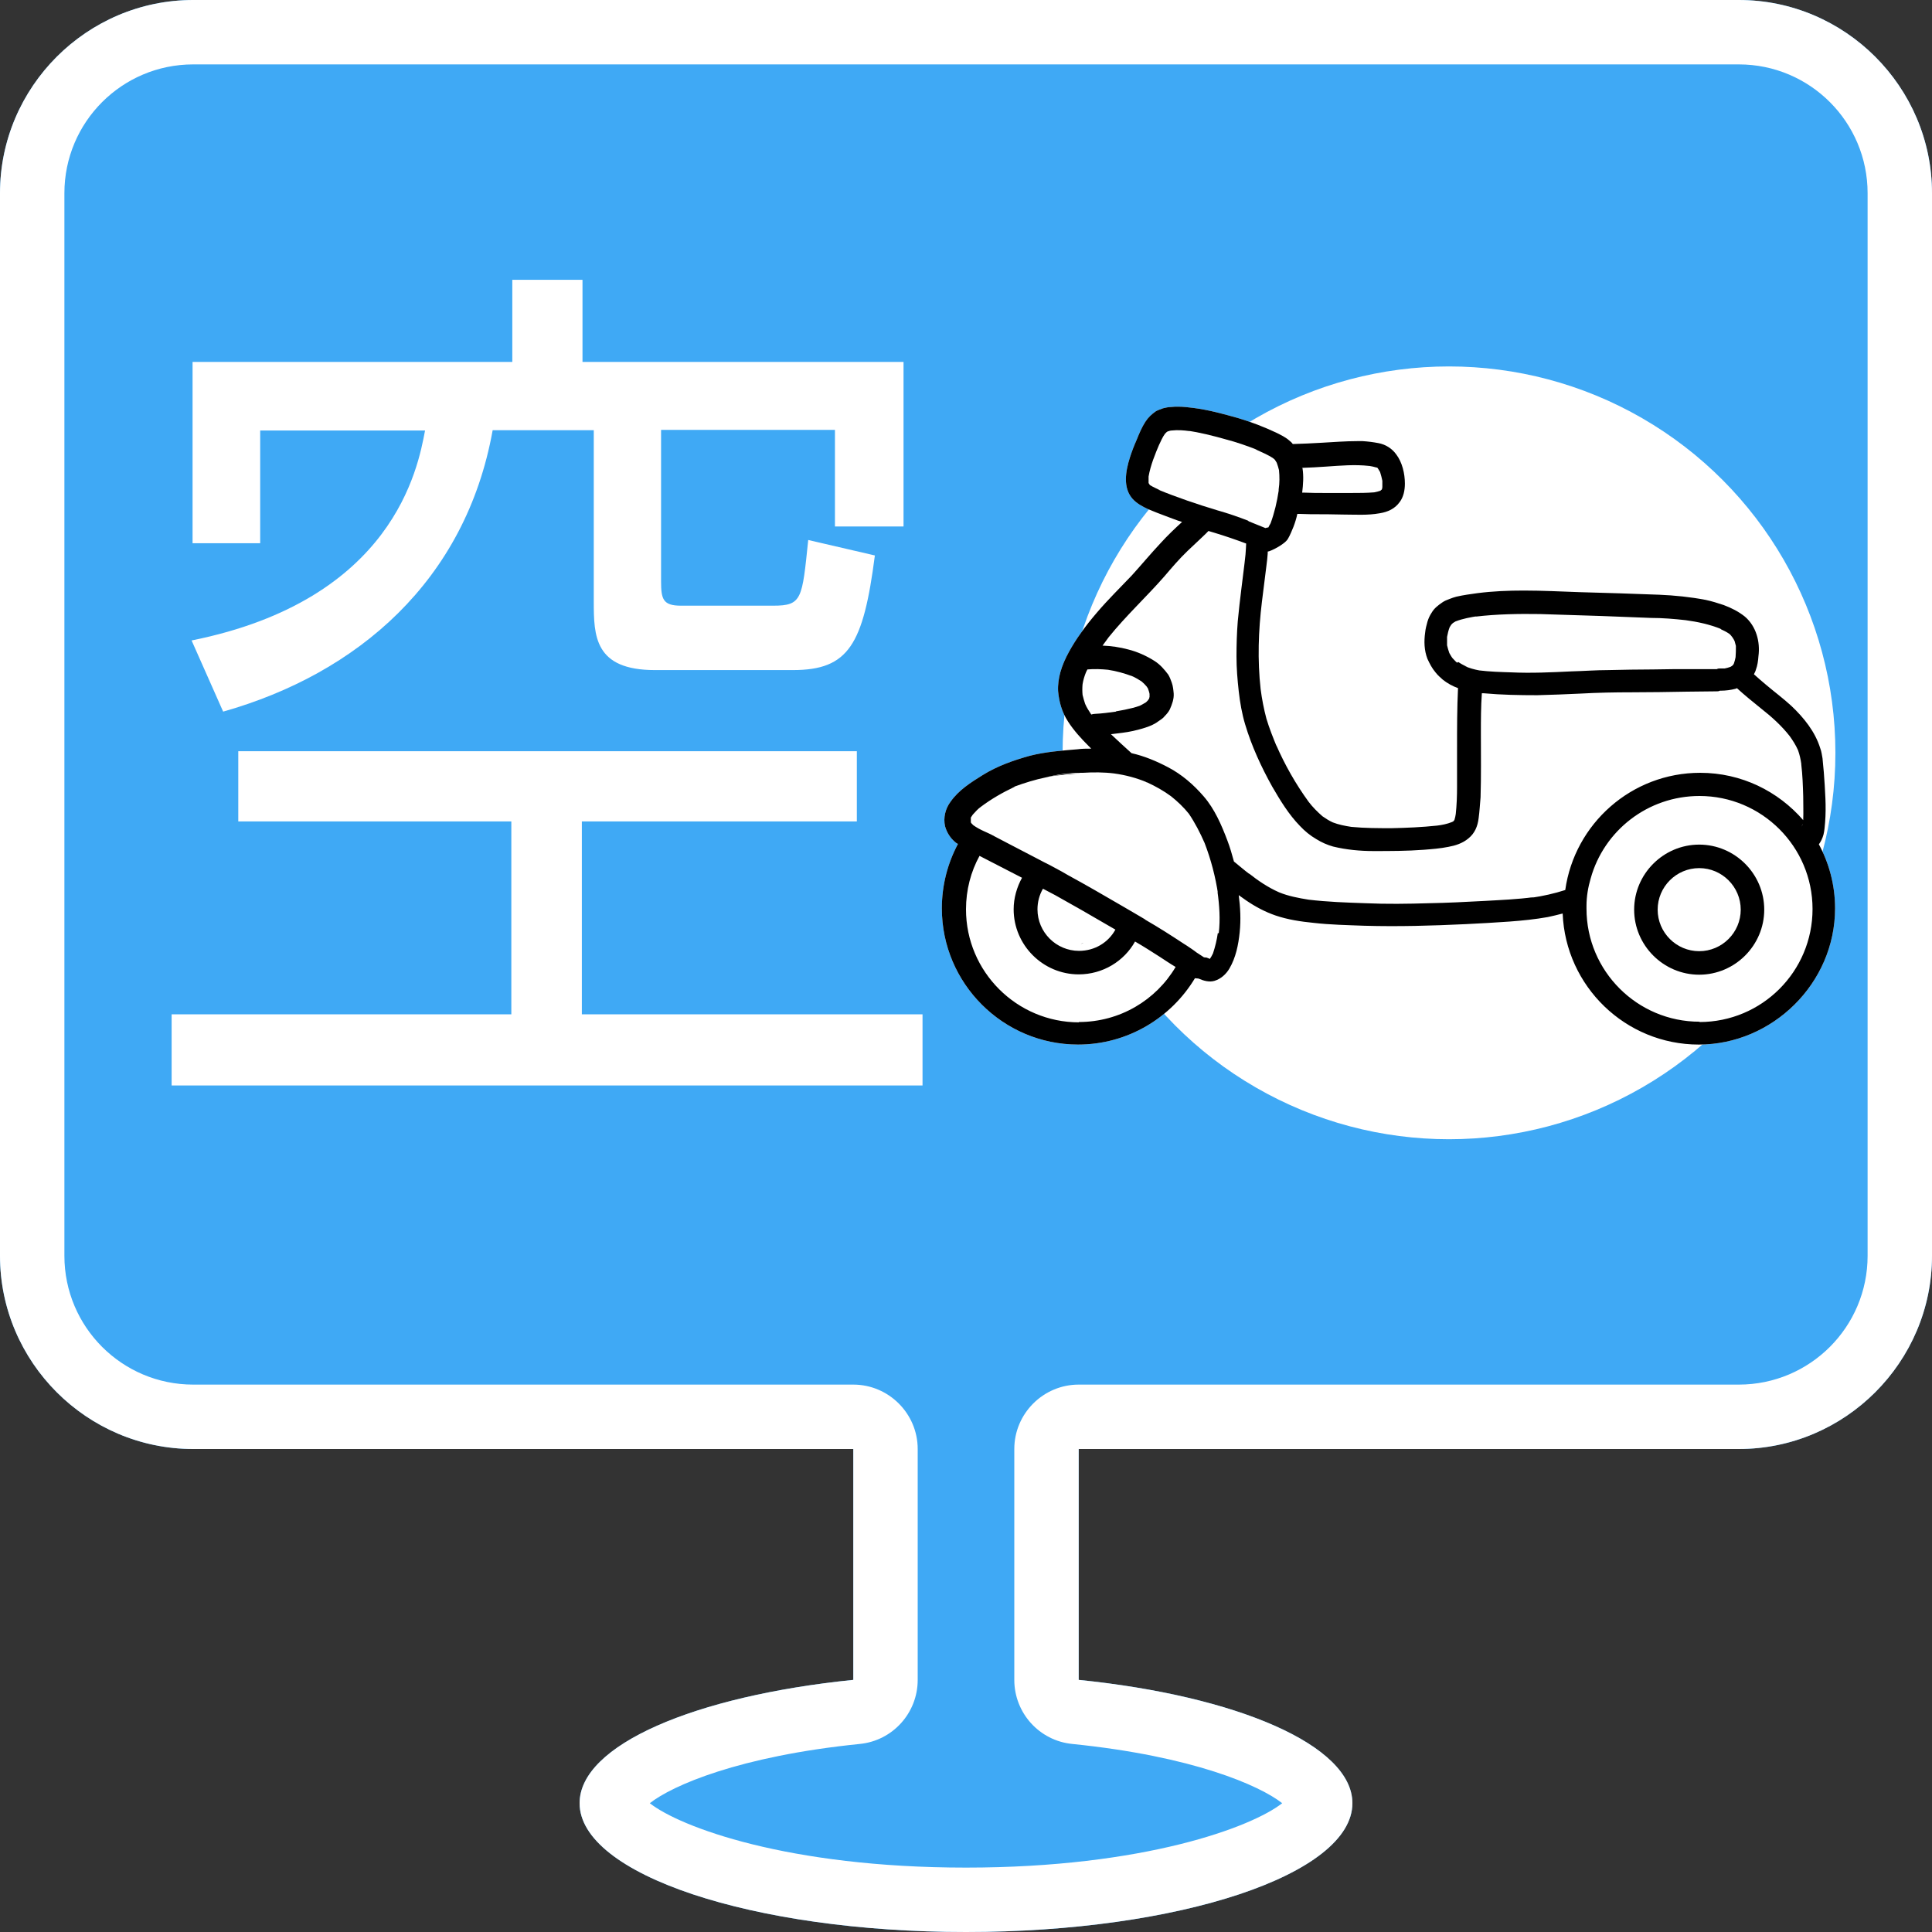 <?xml version="1.0" encoding="UTF-8"?><svg xmlns="http://www.w3.org/2000/svg" viewBox="0 0 60 60"><rect x="0" y="0" width="60" height="60" fill="#333333" stroke="none"/><defs><style>.c{fill:none;}.d{fill:#fff;}.e{fill:#3fa9f5;fill-rule:evenodd;}</style></defs><g id="a"><path class="e" d="M54,0H6C2.7,0,0,2.7,0,6V39c0,3.3,2.7,6,6,6H26.5v7.17c-4.92,.5-8.5,2.02-8.5,3.83,0,2.21,5.37,4,12,4s12-1.79,12-4c0-1.8-3.58-3.33-8.5-3.83v-7.17h20.5c3.3,0,6-2.7,6-6V6c0-3.3-2.7-6-6-6Z"/><path class="d" d="M18.07,31.5h10.58v2.21H5.33v-2.21H15.88v-5.99H7.4v-2.18H26.61v2.18h-8.54v5.99ZM28.06,11.23v5.12h-2.13v-3h-5.4v4.7c0,.56,.06,.76,.62,.76h2.86c.9,0,.9-.2,1.09-2.04l2.07,.48c-.36,2.77-.81,3.56-2.55,3.56h-4.28c-1.88,0-1.9-1.06-1.9-2.13v-5.32h-3.14c-.84,4.68-4.2,7.56-8.37,8.74l-.98-2.21c6.27-1.26,7.03-5.35,7.25-6.52h-5.12v3.5h-2.1v-5.63H15.91v-2.55h2.18v2.55h9.97Z"/><circle class="d" cx="45" cy="23.38" r="12"/><path class="d" d="M54,2c2.21,0,4,1.79,4,4V39c0,2.21-1.79,4-4,4h-20.5c-1.1,0-2,.9-2,2v7.17c0,1.03,.78,1.89,1.8,1.99,3.75,.38,5.82,1.29,6.52,1.84-.94,.74-4.29,2-9.82,2s-8.88-1.26-9.82-2c.7-.55,2.77-1.46,6.52-1.84,1.02-.1,1.8-.96,1.8-1.99v-7.17c0-1.1-.9-2-2-2H6c-2.21,0-4-1.79-4-4V6c0-2.21,1.79-4,4-4H54m0-2H6C2.7,0,0,2.7,0,6V39c0,3.3,2.7,6,6,6H26.5v7.17c-4.92,.5-8.5,2.02-8.5,3.83,0,2.21,5.37,4,12,4s12-1.79,12-4c0-1.8-3.58-3.33-8.5-3.83v-7.17h20.5c3.3,0,6-2.7,6-6V6c0-3.3-2.7-6-6-6h0Z"/><g><path class="d" d="M56.48,26.23c.07-.09,.12-.2,.15-.31,.03-.12,.04-.26,.05-.38,.02-.25,.02-.5,.01-.74-.01-.27-.03-.55-.05-.82-.01-.14-.03-.28-.04-.43-.02-.1-.03-.21-.07-.31-.16-.52-.51-.95-.9-1.32-.25-.23-.52-.43-.78-.65-.13-.11-.26-.22-.38-.33,.02-.05,.05-.09,.06-.14,.05-.13,.07-.28,.08-.42,.06-.45-.07-.93-.42-1.23-.2-.16-.42-.27-.66-.36-.18-.06-.37-.12-.56-.16-.47-.09-.96-.14-1.44-.16-.82-.03-1.65-.06-2.47-.08-.58-.02-1.16-.05-1.74-.05-.48,0-.96,.02-1.43,.08-.22,.03-.44,.06-.66,.11-.07,.02-.14,.04-.21,.07-.08,.03-.16,.06-.23,.11-.13,.09-.25,.18-.33,.32-.06,.09-.1,.18-.13,.28-.03,.11-.06,.22-.07,.33-.04,.28-.03,.56,.07,.82,.07,.15,.14,.29,.25,.42,.07,.09,.15,.16,.23,.23,.14,.11,.3,.2,.47,.26-.03,.62-.03,1.24-.03,1.87,0,.4,0,.8,0,1.2,0,.28-.01,.56-.04,.84-.01,.06-.02,.12-.04,.18l-.02,.03-.02,.02-.04,.02c-.15,.06-.3,.09-.46,.11-.47,.05-.94,.07-1.41,.08-.42,0-.83,0-1.25-.04-.2-.03-.4-.07-.58-.14-.11-.05-.22-.12-.32-.19-.16-.14-.3-.28-.43-.45-.4-.55-.74-1.15-1.01-1.77l.03,.08c-.12-.29-.24-.59-.33-.89-.08-.3-.14-.61-.18-.92-.1-.9-.07-1.81,.04-2.71,.05-.37,.09-.75,.14-1.12,.02-.13,.03-.26,.04-.38v-.06c.07,0,.53-.22,.63-.4,.07-.12,.12-.25,.17-.37,.05-.13,.09-.26,.12-.4h.06c.12,0,.24,.01,.36,.01,.33,0,.67,0,1,.01,.37,0,.76,.03,1.14-.04,.25-.04,.47-.14,.62-.35,.12-.16,.16-.37,.16-.57,0-.31-.08-.66-.27-.91-.13-.18-.33-.31-.56-.35-.16-.03-.32-.05-.48-.06-.06,0-.11,0-.17,0-.37,0-.73,.03-1.1,.05-.3,.02-.6,.03-.9,.04-.03-.04-.06-.07-.1-.1-.12-.11-.27-.18-.41-.25-.38-.18-.77-.33-1.17-.45-.46-.13-.93-.26-1.4-.32-.16-.02-.32-.04-.48-.04-.07,0-.15,0-.22,.01-.08,0-.17,.02-.25,.04-.07,.03-.15,.05-.22,.09-.13,.09-.24,.19-.33,.33-.11,.17-.19,.36-.27,.56-.08,.18-.15,.36-.21,.55-.13,.41-.23,.94,.09,1.29,.13,.14,.3,.23,.47,.31,.19,.08,.37,.15,.56,.22,.17,.06,.33,.13,.5,.18-.23,.21-.45,.42-.66,.65-.31,.33-.6,.68-.9,1.01-.36,.38-.74,.75-1.08,1.15-.18,.21-.35,.42-.51,.65-.13,.18-.25,.37-.36,.57-.11,.2-.21,.42-.27,.64-.05,.18-.08,.39-.07,.58,.03,.34,.12,.66,.31,.95,.18,.28,.41,.53,.64,.76,.03,.03,.05,.05,.08,.08-.14,0-.29,0-.43,.02-.49,.04-1,.08-1.47,.2-.51,.14-1.02,.32-1.47,.6-.37,.23-.75,.47-1,.83-.16,.21-.23,.5-.17,.76,.05,.18,.15,.35,.3,.48,.03,.03,.06,.05,.1,.07-.32,.6-.5,1.28-.5,2,0,2.33,1.9,4.23,4.23,4.23,1.54,0,2.89-.83,3.63-2.06,.04,0,.07,.01,.11,.01,.16,.07,.34,.12,.5,.07,.2-.06,.36-.21,.46-.38,.2-.34,.28-.74,.32-1.13,.04-.39,.02-.77-.03-1.15,.08,.06,.16,.11,.24,.17,.28,.19,.58,.35,.9,.46,.38,.13,.78,.19,1.18,.23,.52,.06,1.05,.07,1.58,.09,1.05,.03,2.1,0,3.15-.05,.45-.02,.91-.05,1.36-.08,.4-.03,.8-.07,1.19-.14,.15-.03,.3-.07,.46-.11,.09,2.26,1.95,4.07,4.23,4.07s4.23-1.9,4.23-4.23c0-.73-.19-1.42-.52-2.02Z"/><g><path class="c" d="M36.22,13.46h0v0h0Z"/><polygon class="c" points="42.88 15.23 42.89 15.23 42.88 15.23 42.88 15.23"/><polygon class="c" points="36.23 13.45 36.22 13.46 36.22 13.46 36.23 13.45"/><path class="c" d="M36.22,13.46h0Z"/><path class="c" d="M39.72,15.19h0v0Z"/><path class="c" d="M39.71,15.29v-.04s0,.03,0,.04Z"/><polygon class="c" points="36.22 13.46 36.22 13.46 36.22 13.46 36.22 13.46"/><path class="c" d="M34.66,22.09s.49-.08,.77-.19h-.04c.07-.02,.13-.06,.2-.1,.02-.02,.04-.04,.06-.06,.01-.02,.03-.04,.04-.06,0-.01,0-.03,.01-.04,0-.03,0-.07,0-.1-.01-.06-.03-.11-.05-.17-.01-.02-.03-.04-.04-.06-.05-.06-.1-.11-.16-.16-.1-.06-.19-.12-.29-.16-.24-.09-.49-.16-.75-.2-.21-.02-.42-.03-.64-.01-.01,.03-.03,.05-.04,.08-.05,.12-.09,.25-.11,.38-.01,.11-.01,.22,0,.33,.02,.09,.05,.19,.08,.28,.05,.12,.12,.22,.19,.33,.04-.01,.07-.02,.11-.02,.22-.01,.44-.04,.66-.07Z"/><path class="c" d="M55.9,23.72v0Z"/><path class="c" d="M53.81,20.65h0Z"/><polygon class="c" points="55.91 23.77 55.91 23.76 55.91 23.76 55.91 23.77"/><path class="c" d="M44.96,19.75v.04h0s0-.03,0-.04Z"/><path class="c" d="M53.81,20.65l.02-.02h-.02v.02Z"/><path class="c" d="M45.53,20.73s-.06-.02-.09-.03c.15,.06,.3,.1,.46,.14,.32,.04,.66,.05,.98,.06,.63,.02,1.26,0,1.88-.03,.38-.02,.77-.04,1.15-.04,.47-.01,.93-.02,1.39-.02,.41,0,.82,0,1.24-.01,.24,0,.47-.01,.71-.01h.03s.06-.01,.09-.02c.05,0,.1,0,.15,0,.06-.01,.12-.03,.18-.05,.02,0,.03-.02,.05-.03,.01-.01,.03-.03,.04-.04l.02-.04c.02-.07,.04-.14,.05-.21v.02c.01-.12,.02-.24,0-.36-.01-.05-.02-.1-.04-.15-.02-.04-.04-.08-.07-.12-.03-.04-.07-.07-.1-.11-.08-.06-.17-.1-.26-.14-.35-.14-.72-.22-1.09-.27h0c-.36-.04-.72-.07-1.08-.07-.51-.01-1.03-.04-1.54-.06-.63-.02-1.26-.04-1.9-.06-.67-.02-1.34,0-2.01,.08,.03,0,.07-.01,.09-.02-.24,.04-.48,.08-.71,.17-.03,.01-.05,.03-.08,.05-.02,.02-.04,.03-.05,.05-.02,.03-.03,.05-.05,.08-.03,.1-.06,.2-.08,.3h0c0,.09,0,.17,0,.26,.02,.08,.04,.16,.07,.24,.03,.05,.06,.11,.1,.16,.04,.05,.09,.1,.14,.14h0c.09,.06,.18,.11,.28,.15Z"/><polygon class="c" points="53.83 20.63 53.84 20.63 53.83 20.63 53.83 20.63"/><path class="c" d="M45.2,20.54s.04,.03,.06,.04h0s-.04-.03-.06-.04Z"/><path class="c" d="M44.94,19.84v-.05h0v.05Z"/><path class="c" d="M37.56,29.8h0Z"/><polygon class="c" points="37.59 29.81 37.59 29.8 37.58 29.81 37.59 29.81"/><path class="d" d="M35.26,29.25c-.35,.61-1,1.02-1.75,1.02-1.11,0-2.02-.91-2.02-2.02,0-.36,.09-.69,.26-.98-.11-.06-.22-.11-.33-.17-.33-.17-.66-.34-.99-.51-.27,.5-.42,1.06-.42,1.66,0,1.93,1.57,3.51,3.51,3.51,1.28,0,2.4-.69,3.01-1.71-.16-.11-.33-.22-.5-.32-.25-.16-.51-.32-.76-.47Z"/><path class="d" d="M32.77,27.81c-.13-.07-.25-.14-.38-.2-.11,.19-.17,.41-.17,.64,0,.71,.58,1.29,1.29,1.29,.48,0,.91-.27,1.13-.66-.09-.05-.17-.1-.26-.15-.54-.31-1.07-.62-1.61-.92Zm.8,1.49s.06-.01,.09-.02c-.03,0-.06,.01-.09,.02Z"/><path d="M32.74,24.1c.28-.03,.55-.06,.83-.08-.02,0-.04,0-.07,0-.37,0-.73,.05-1.07,.14,.12-.03,.24-.05,.37-.07-.02,0-.04,0-.06,0Z"/><path d="M30.61,30.35h0Z"/><path d="M31.89,31.38h.02s-.02,0-.03,0h.02Z"/><path d="M33.65,29.29s-.06,.01-.09,.02c.03,0,.06-.01,.09-.02Z"/><path d="M44.86,21.17s-.03-.03-.05-.04l-.02-.02s.04,.04,.07,.06Z"/><path d="M53.9,20.38v-.07s0,.05,0,.07Z"/><path d="M53.39,19.5s.03,.02,.05,.02h.01s-.04-.01-.06-.02Z"/><polygon points="45.25 20.58 45.25 20.58 45.25 20.58 45.25 20.58"/><polygon points="44.95 19.79 44.95 19.79 44.95 19.78 44.95 19.79"/><path d="M55.91,23.76v0h0Z"/><path d="M39.46,16.25h0Z"/><path d="M39.72,15.21h0v0Z"/><polygon class="d" points="37.56 29.8 37.56 29.8 37.56 29.8 37.56 29.8 37.56 29.8"/><path class="d" d="M37.74,28.25c0,.53-.1,1.04-.28,1.51,.02,0,.04,.01,.05,.02h.02l.02,.02c.04-.06,.07-.11,.1-.17,.07-.2,.12-.42,.15-.63,.04-.43,.02-.86-.04-1.29,0,.03,.01,.07,.02,.09-.08-.55-.22-1.09-.42-1.6-.13-.32-.29-.62-.49-.91-.16-.2-.35-.38-.55-.54-.23-.17-.48-.31-.74-.43-.33-.14-.68-.23-1.03-.28-.33-.03-.65-.03-.97-.02,2.3,.04,4.17,1.92,4.17,4.23Z"/><polygon class="d" points="37.55 29.8 37.56 29.8 37.56 29.8 37.55 29.79 37.55 29.8"/><path class="d" d="M37.51,29.78l.04,.02h-.02s-.02-.01-.02-.02Z"/><path class="d" d="M32.43,24.16c-.34,.07-.67,.17-.99,.3-.36,.16-.71,.36-1.03,.61-.09,.08-.18,.16-.26,.25-.02,.03-.04,.06-.06,.09,0,.02-.01,.04-.02,.07v.08l.03,.03s.04,.04,.06,.06h0c.56-.72,1.35-1.25,2.26-1.49Z"/><path class="d" d="M32.21,26.71c.35-.3,.8-.48,1.3-.48,1.11,0,2.02,.91,2.02,2.02,0,.11-.01,.21-.03,.31l.04,.03c.4,.23,.79,.48,1.17,.73,.04,.02,.07,.05,.11,.07,.12-.36,.19-.74,.19-1.14,0-1.93-1.57-3.51-3.51-3.51-1.07,0-2.04,.49-2.68,1.25,.14,.07,.28,.14,.42,.22,.32,.17,.64,.33,.96,.5Z"/><g><path class="d" d="M33.57,24.02c-.26,.01-.52,.04-.78,.07-.12,.02-.24,.04-.36,.06-.91,.24-1.7,.77-2.26,1.49,.1,.07,.21,.12,.32,.18l.11,.05c.07,.04,.15,.07,.22,.11,.64-.76,1.61-1.25,2.68-1.25,1.93,0,3.51,1.57,3.51,3.51,0,.4-.07,.78-.19,1.14,.1,.07,.21,.13,.3,.2h0c.08,.06,.15,.11,.23,.16,.03,0,.06,0,.09,.01,.18-.47,.28-.98,.28-1.51,0-2.31-1.86-4.19-4.17-4.23Z"/><path class="d" d="M32.74,24.1h.06s-.04,0-.06,0Z"/></g><path class="d" d="M33.51,26.96c-.21,0-.4,.05-.57,.14,.06,.04,.13,.07,.19,.11,.56,.31,1.11,.63,1.67,.95-.05-.67-.61-1.19-1.29-1.19Z"/><path class="d" d="M33.51,26.23c-.49,0-.95,.18-1.3,.48,.12,.06,.24,.12,.35,.18,.12,.07,.25,.13,.37,.2,.17-.09,.37-.14,.57-.14,.68,0,1.24,.53,1.29,1.19,.12,.07,.24,.14,.36,.21,.11,.07,.23,.13,.34,.2,.02-.1,.03-.2,.03-.31,0-1.11-.91-2.02-2.02-2.02Z"/><path class="d" d="M35.53,24.29l.05,.02h0s-.03-.01-.05-.02Z"/><path class="d" d="M31.38,24.48s.04-.02,.06-.02h.02l-.08,.02Z"/><path class="d" d="M37.5,29.77h.01s.02,0,.02,.01h-.04Z"/><path class="d" d="M37.55,29.79h0Z"/><path class="d" d="M52.77,24.75c-1.61,0-2.96,1.09-3.38,2.56-.08,.27-.12,.56-.13,.85,0,.03,0,.06,0,.09,0,1.93,1.57,3.51,3.51,3.51s3.51-1.57,3.51-3.51-1.57-3.51-3.51-3.51Zm0,5.52c-1.11,0-2.02-.91-2.02-2.02s.91-2.02,2.02-2.02,2.02,.91,2.02,2.02-.91,2.02-2.02,2.02Z"/><path d="M48.87,27.56h0Z"/><path d="M55.97,25.6s0,.06-.02,.09c0-.03,.01-.06,.02-.09Z"/><g><path class="c" d="M53.81,20.65h0Z"/><path class="c" d="M34.66,22.09s.46-.07,.73-.17c.07-.03,.13-.07,.2-.11,.02-.02,.04-.04,.06-.06,.01-.02,.03-.04,.04-.06,0-.01,0-.03,.01-.04,0-.03,0-.07,0-.1-.01-.06-.03-.11-.05-.17-.01-.02-.03-.04-.04-.06-.05-.06-.1-.11-.16-.16-.1-.06-.19-.12-.29-.16-.24-.09-.49-.16-.75-.2-.21-.02-.42-.03-.64-.01-.01,.03-.03,.05-.04,.08-.05,.12-.09,.25-.11,.38-.01,.11-.01,.22,0,.33,.02,.09,.05,.19,.08,.28,.05,.12,.12,.22,.19,.33,.04-.01,.07-.02,.11-.02,.22-.01,.44-.04,.66-.07Z"/><path class="c" d="M42.52,14.47h0s-.01,0,0,0Z"/><path class="c" d="M53.81,20.65l.02-.02h-.02v.02Z"/><polygon class="c" points="42.88 15.23 42.89 15.23 42.88 15.23 42.88 15.23"/><path class="c" d="M53.39,19.5s.03,.02,.05,.02h.01s-.04-.01-.06-.02Z"/><path class="c" d="M45.44,20.69c.15,.06,.3,.1,.46,.14,.32,.04,.66,.05,.98,.06,.63,.02,1.26,0,1.88-.03,.38-.02,.77-.04,1.15-.04,.47-.01,.93-.02,1.39-.02,.41,0,.82,0,1.24-.01,.24,0,.47-.01,.71-.01h.03s.06-.01,.09-.02c.05,0,.1,0,.15,0,.06-.01,.12-.03,.18-.05,.02,0,.03-.02,.05-.03,.01-.01,.03-.03,.04-.04l.02-.04c.02-.06,.03-.13,.05-.19,.02-.12,.02-.24,.01-.35-.01-.05-.02-.1-.04-.15-.02-.04-.04-.08-.07-.12-.03-.04-.07-.07-.1-.11-.08-.06-.17-.1-.26-.14-.35-.14-.72-.22-1.09-.27h0c-.36-.04-.72-.07-1.08-.07-.51-.01-1.03-.04-1.54-.06-.63-.02-1.26-.04-1.9-.06-.67-.02-1.34,0-2.01,.08,.03,0,.07-.01,.09-.02-.24,.04-.48,.08-.71,.17-.03,.01-.05,.03-.08,.05-.02,.02-.04,.03-.05,.05-.02,.03-.03,.05-.05,.08-.03,.1-.06,.2-.08,.3,0-.01,0-.02,0-.04v.05c0,.08,0,.16,0,.25,.02,.08,.04,.16,.07,.24,.03,.05,.06,.11,.1,.16,.04,.05,.09,.1,.14,.14-.02-.02-.04-.03-.06-.04,.02,.01,.04,.03,.06,.04h0c.09,.06,.18,.11,.28,.15-.03-.01-.06-.02-.09-.03Z"/><polygon class="c" points="53.84 20.63 53.83 20.63 53.83 20.63 53.84 20.63"/><path class="c" d="M48.83,27.57h0Z"/><path class="c" d="M37.78,27.8c-.08-.55-.22-1.09-.42-1.6-.13-.32-.29-.62-.49-.91-.16-.2-.35-.38-.55-.54-.23-.17-.48-.31-.74-.43-.33-.14-.68-.23-1.03-.28-.33-.03-.65-.03-.97-.02-.02,0-.04,0-.07,0-.37,0-.73,.05-1.07,.14-.34,.07-.67,.17-.99,.3-.36,.16-.71,.36-1.03,.61-.09,.08-.18,.16-.26,.25-.02,.03-.04,.06-.06,.09,0,.02-.01,.04-.02,.07v.08l.03,.03s.04,.04,.06,.06h0c.1,.07,.21,.13,.32,.18l.11,.05c.07,.04,.15,.07,.22,.11,.14,.07,.28,.14,.42,.22,.32,.17,.64,.33,.96,.5,.12,.06,.24,.12,.35,.18,.12,.07,.25,.13,.37,.2,.06,.04,.13,.07,.19,.11,.56,.31,1.11,.63,1.67,.95,.12,.07,.24,.14,.36,.21,.11,.07,.23,.13,.34,.2l.04,.03c.4,.23,.79,.48,1.17,.73,.04,.02,.07,.05,.11,.07,.1,.07,.21,.13,.3,.2h0c.08,.06,.15,.11,.23,.16,.03,0,.06,0,.09,.01,.02,0,.04,.01,.05,.02l.04,.02h0c.04-.05,.07-.11,.1-.17,.07-.2,.12-.42,.15-.63,.04-.43,.02-.86-.04-1.29,0,.03,.01,.07,.02,.09Z"/><path class="c" d="M55.95,25.69s.01-.06,.02-.09c0,.03,0,.06-.02,.09Z"/><path class="c" d="M52.77,24.75c-1.61,0-2.96,1.09-3.38,2.56-.08,.27-.12,.56-.13,.85,0,.03,0,.06,0,.09,0,1.93,1.57,3.51,3.51,3.51s3.51-1.57,3.51-3.51-1.57-3.51-3.51-3.51Z"/><path class="c" d="M35.53,24.29l.05,.02h0s-.03-.01-.05-.02Z"/><path class="c" d="M30.61,30.35h0Z"/><path class="c" d="M35.26,29.25c-.35,.61-1,1.02-1.75,1.02-1.11,0-2.02-.91-2.02-2.02,0-.36,.09-.69,.26-.98-.11-.06-.22-.11-.33-.17-.33-.17-.66-.34-.99-.51-.27,.5-.42,1.06-.42,1.66,0,1.93,1.57,3.51,3.51,3.51,1.28,0,2.4-.69,3.01-1.71-.16-.11-.33-.22-.5-.32-.25-.16-.51-.32-.76-.47Z"/><path class="c" d="M31.38,24.48s.04-.02,.06-.02h.02l-.08,.02Z"/><path class="c" d="M34.63,28.88c-.09-.05-.17-.1-.26-.15-.54-.31-1.07-.62-1.61-.92-.13-.07-.25-.14-.38-.2-.11,.19-.17,.41-.17,.64,0,.71,.58,1.29,1.29,1.29,.48,0,.91-.27,1.13-.66Z"/><path class="c" d="M31.89,31.38h.02s-.02,0-.03,0h.02Z"/><polygon class="c" points="37.59 29.81 37.59 29.8 37.58 29.81 37.59 29.81"/><path class="c" d="M37.56,29.8h0Z"/><path class="c" d="M40.51,15.29c.21,0,.42,.01,.62,.01,.27,0,.55,0,.82,0,.24,0,.47,0,.71-.02,.06,0,.13-.03,.19-.05h.03v-.03s.03-.05,.03-.08c0-.07,0-.14,0-.2-.02-.09-.04-.18-.07-.27-.02-.04-.04-.07-.06-.1,0-.01-.02-.02-.03-.03h-.02c-.07-.03-.14-.05-.22-.06-.44-.04-.88,0-1.33,.02-.25,.02-.51,.03-.76,.04,.03,.25,.02,.5-.01,.76,.03,0,.06,0,.09,0Z"/><path d="M42.52,14.47h0Z"/></g><circle class="d" cx="52.77" cy="28.25" r="1.29"/><path d="M52.77,26.23c-1.11,0-2.02,.91-2.02,2.02s.91,2.02,2.02,2.02,2.02-.91,2.02-2.02-.91-2.02-2.02-2.02Zm0,3.31c-.71,0-1.29-.58-1.29-1.29s.58-1.29,1.29-1.29,1.29,.58,1.29,1.29-.58,1.29-1.29,1.29Z"/></g><g><path class="c" d="M30.61,30.35h0Z"/><path class="c" d="M34.66,22.09s.46-.07,.73-.17c.07-.03,.13-.07,.2-.11,.02-.02,.04-.04,.06-.06,.01-.02,.03-.04,.04-.06,0-.01,0-.03,.01-.04,0-.03,0-.07,0-.1-.01-.06-.03-.11-.05-.17-.01-.02-.03-.04-.04-.06-.05-.06-.1-.11-.16-.16-.1-.06-.19-.12-.29-.16-.24-.09-.49-.16-.75-.2-.21-.02-.42-.03-.64-.01-.01,.03-.03,.05-.04,.08-.05,.12-.09,.25-.11,.38-.01,.11-.01,.22,0,.33,.02,.09,.05,.19,.08,.28,.05,.12,.12,.22,.19,.33,.04-.01,.07-.02,.11-.02,.22-.01,.44-.04,.66-.07Z"/><path class="c" d="M42.51,14.47s-.01,0,0,0h0s-.03,0-.01,0Z"/><path class="c" d="M40.51,15.29c.21,0,.42,.01,.62,.01,.27,0,.55,0,.82,0,.24,0,.47,0,.71-.02,.06,0,.13-.03,.19-.05h.03v-.03s.03-.05,.03-.08c0-.07,0-.14,0-.2-.02-.09-.04-.18-.07-.27-.02-.04-.04-.07-.06-.1,0-.01-.02-.02-.03-.03h-.02c-.07-.03-.14-.05-.22-.06-.44-.04-.88,0-1.33,.02-.25,.02-.51,.03-.76,.04,.03,.25,.02,.5-.01,.76,.03,0,.06,0,.09,0Z"/><path class="c" d="M53.81,20.65h0Z"/><polygon class="c" points="42.88 15.23 42.89 15.23 42.88 15.23 42.88 15.23"/><path class="c" d="M53.39,19.5s.03,.02,.05,.02h.01s-.04-.01-.06-.02Z"/><path class="c" d="M53.81,20.65l.02-.02h-.02v.02Z"/><polygon class="c" points="53.84 20.63 53.83 20.63 53.83 20.63 53.84 20.63"/><path class="c" d="M45.44,20.69c.15,.06,.3,.1,.46,.14,.32,.04,.66,.05,.98,.06,.63,.02,1.26,0,1.88-.03,.38-.02,.77-.04,1.15-.04,.47-.01,.93-.02,1.39-.02,.41,0,.82,0,1.24-.01,.24,0,.47-.01,.71-.01h.03s.06-.01,.09-.02c.05,0,.1,0,.15,0,.06-.01,.12-.03,.18-.05,.02,0,.03-.02,.05-.03,.01-.01,.03-.03,.04-.04l.02-.04c.02-.06,.03-.13,.05-.19,.02-.12,.02-.24,.01-.35-.01-.05-.02-.1-.04-.15-.02-.04-.04-.08-.07-.12-.03-.04-.07-.07-.1-.11-.08-.06-.17-.1-.26-.14-.35-.14-.72-.22-1.09-.27h0c-.36-.04-.72-.07-1.08-.07-.51-.01-1.03-.04-1.54-.06-.63-.02-1.26-.04-1.9-.06-.67-.02-1.34,0-2.01,.08,.03,0,.07-.01,.09-.02-.24,.04-.48,.08-.71,.17-.03,.01-.05,.03-.08,.05-.02,.02-.04,.03-.05,.05-.02,.03-.03,.05-.05,.08-.03,.1-.06,.2-.08,.3,0-.01,0-.02,0-.04v.05c0,.08,0,.16,0,.25,.02,.08,.04,.16,.07,.24,.03,.05,.06,.11,.1,.16,.04,.05,.09,.1,.14,.14-.02-.02-.04-.03-.06-.04,.02,.01,.04,.03,.06,.04h0c.09,.06,.18,.11,.28,.15-.03-.01-.06-.02-.09-.03Z"/><path class="c" d="M31.38,24.48s.04-.02,.06-.02h.02l-.08,.02Z"/><path class="c" d="M55.95,25.69s.01-.06,.02-.09c0,.03,0,.06-.02,.09Z"/><path class="c" d="M48.83,27.57h0Z"/><path class="c" d="M52.77,24.75c-1.61,0-2.96,1.09-3.38,2.56-.08,.27-.12,.56-.13,.85,0,.03,0,.06,0,.09,0,1.93,1.57,3.51,3.51,3.51s3.51-1.57,3.51-3.51-1.57-3.51-3.51-3.51Z"/><path class="c" d="M37.78,27.8c-.08-.55-.22-1.09-.42-1.6-.13-.32-.29-.62-.49-.91-.16-.2-.35-.38-.55-.54-.23-.17-.48-.31-.74-.43-.33-.14-.68-.23-1.03-.28-.33-.03-.65-.03-.97-.02-.02,0-.04,0-.07,0-.37,0-.73,.05-1.07,.14-.34,.07-.67,.17-.99,.3-.36,.16-.71,.36-1.03,.61-.09,.08-.18,.16-.26,.25-.02,.03-.04,.06-.06,.09,0,.02-.01,.04-.02,.07v.08l.03,.03s.04,.04,.06,.06h0c.1,.07,.21,.13,.32,.18l.11,.05c.07,.04,.15,.07,.22,.11,.14,.07,.28,.14,.42,.22,.32,.17,.64,.33,.96,.5,.12,.06,.24,.12,.35,.18,.12,.07,.25,.13,.37,.2,.06,.04,.13,.07,.19,.11,.56,.31,1.11,.63,1.67,.95,.12,.07,.24,.14,.36,.21,.11,.07,.23,.13,.34,.2l.04,.03c.4,.23,.79,.48,1.17,.73,.04,.02,.07,.05,.11,.07,.1,.07,.21,.13,.3,.2h0c.08,.06,.15,.11,.23,.16,.03,0,.06,0,.09,.01,.02,0,.04,.01,.05,.02l.04,.02h0c.04-.05,.07-.11,.1-.17,.07-.2,.12-.42,.15-.63,.04-.43,.02-.86-.04-1.29,0,.03,.01,.07,.02,.09Z"/><path class="c" d="M37.56,29.8h0Z"/><path class="c" d="M35.53,24.29l.05,.02h0s-.03-.01-.05-.02Z"/><polygon class="c" points="37.59 29.81 37.59 29.8 37.58 29.81 37.59 29.81"/><path class="c" d="M34.63,28.88c-.09-.05-.17-.1-.26-.15-.54-.31-1.07-.62-1.61-.92-.13-.07-.25-.14-.38-.2-.11,.19-.17,.41-.17,.64,0,.71,.58,1.29,1.29,1.29,.48,0,.91-.27,1.13-.66Z"/><path class="c" d="M31.89,31.38h.02s-.02,0-.03,0h.02Z"/><path class="c" d="M35.26,29.25c-.35,.61-1,1.02-1.75,1.02-1.11,0-2.02-.91-2.02-2.02,0-.36,.09-.69,.26-.98-.11-.06-.22-.11-.33-.17-.33-.17-.66-.34-.99-.51-.27,.5-.42,1.06-.42,1.66,0,1.93,1.57,3.51,3.51,3.51,1.28,0,2.4-.69,3.01-1.71-.16-.11-.33-.22-.5-.32-.25-.16-.51-.32-.76-.47Z"/><path class="d" d="M55.91,23.77h0v0h0Z"/><path class="d" d="M52.77,24.02c1.28,0,2.42,.57,3.2,1.47,.02-.24,.01-.49,0-.74-.01-.33-.03-.66-.06-.99v-.02c-.02-.14-.06-.28-.1-.42-.07-.16-.16-.3-.26-.44-.26-.32-.57-.6-.88-.85-.26-.2-.51-.41-.76-.64-.01,0-.03,.01-.04,.02-.14,.04-.31,.06-.47,.06h-.02s-.07,.02-.11,.02c-.31,0-.61,0-.91,.01-.57,.01-1.14,.02-1.72,.02-.53,0-1.06,.02-1.59,.04-.45,.02-.89,.04-1.34,.05-.55,0-1.11,0-1.66-.05h-.06c-.02,.41-.03,.83-.03,1.25,0,.66,0,1.32-.01,1.97-.01,.22-.02,.43-.06,.65-.03,.25-.13,.47-.32,.63-.18,.14-.4,.22-.62,.26-.25,.05-.5,.07-.76,.09-.52,.03-1.05,.04-1.57,.04-.42,0-.85-.04-1.25-.14-.18-.04-.36-.13-.52-.23-.19-.11-.36-.25-.51-.41-.35-.36-.61-.79-.86-1.22-.35-.61-.64-1.25-.84-1.93-.1-.33-.16-.68-.2-1.03-.04-.36-.07-.72-.07-1.08,0-.37,.01-.74,.04-1.1,.03-.33,.07-.66,.11-.99,.03-.27,.07-.54,.1-.81,.01-.09,.02-.18,.03-.27,.01-.09,.02-.34,.02-.34-.32-.12-.64-.23-.97-.33-.07-.02-.14-.04-.2-.06-.03,.04-.46,.44-.65,.62-.26,.25-.48,.52-.72,.79-.56,.64-1.19,1.22-1.73,1.89h0c-.07,.08-.13,.17-.19,.25,.27,.01,.54,.06,.8,.12,.29,.07,.58,.2,.82,.36,.17,.11,.3,.26,.42,.42,.05,.08,.08,.17,.11,.25,.04,.11,.04,.23,.06,.34,.01,.17-.05,.33-.12,.49-.03,.08-.1,.14-.16,.21-.06,.07-.14,.12-.21,.17-.12,.09-.27,.14-.4,.19-.12,.04-.25,.07-.37,.1-.22,.05-.45,.07-.68,.1h-.01c.21,.2,.42,.39,.64,.58h0c.4,.09,.78,.25,1.14,.44,.42,.22,.79,.54,1.1,.9,.34,.4,.56,.9,.74,1.38,.08,.21,.15,.42,.2,.64,0,0,.02,.01,.02,.02,.15,.13,.31,.26,.47,.38,0,0-.02-.02-.03-.03,.29,.23,.6,.43,.94,.59,.3,.12,.61,.18,.92,.23,.58,.07,1.17,.1,1.76,.11,.66,.02,1.32,.02,1.98,0,.57-.02,1.14-.04,1.71-.07,.52-.03,1.04-.05,1.55-.12-.03,0-.07,.01-.09,.02,.35-.05,.71-.13,1.05-.24,.29-2.05,2.06-3.64,4.19-3.64Z"/><g><path class="c" d="M53.81,20.65h0Z"/><path class="c" d="M34.66,22.09s.46-.07,.73-.17c.07-.03,.13-.07,.2-.11,.02-.02,.04-.04,.06-.06,.01-.02,.03-.04,.04-.06,0-.01,0-.03,.01-.04,0-.03,0-.07,0-.1-.01-.06-.03-.11-.05-.17-.01-.02-.03-.04-.04-.06-.05-.06-.1-.11-.16-.16-.1-.06-.19-.12-.29-.16-.24-.09-.49-.16-.75-.2-.21-.02-.42-.03-.64-.01-.01,.03-.03,.05-.04,.08-.05,.12-.09,.25-.11,.38-.01,.11-.01,.22,0,.33,.02,.09,.05,.19,.08,.28,.05,.12,.12,.22,.19,.33,.04-.01,.07-.02,.11-.02,.22-.01,.44-.04,.66-.07Z"/><path class="c" d="M40.51,15.29c.21,0,.42,.01,.62,.01,.27,0,.55,0,.82,0,.24,0,.47,0,.71-.02,.06,0,.13-.03,.19-.05h.03v-.03s.03-.05,.03-.08c0-.07,0-.14,0-.2-.02-.09-.04-.18-.07-.27-.02-.04-.04-.07-.06-.1,0-.01-.02-.02-.03-.03h-.02c-.07-.03-.14-.05-.22-.06-.44-.04-.88,0-1.33,.02-.25,.02-.51,.03-.76,.04,.03,.25,.02,.5-.01,.76,.03,0,.06,0,.09,0Z"/><path class="c" d="M53.81,20.65l.02-.02h-.02v.02Z"/><path class="c" d="M53.39,19.5s.03,.02,.05,.02h.01s-.04-.01-.06-.02Z"/><path class="c" d="M42.51,14.47s-.01,0,0,0h0s-.03,0-.01,0Z"/><polygon class="c" points="53.84 20.63 53.83 20.63 53.83 20.63 53.84 20.63"/><path class="c" d="M45.44,20.69c.15,.06,.3,.1,.46,.14,.32,.04,.66,.05,.98,.06,.63,.02,1.26,0,1.88-.03,.38-.02,.77-.04,1.15-.04,.47-.01,.93-.02,1.39-.02,.41,0,.82,0,1.24-.01,.24,0,.47-.01,.71-.01h.03s.06-.01,.09-.02c.05,0,.1,0,.15,0,.06-.01,.12-.03,.18-.05,.02,0,.03-.02,.05-.03,.01-.01,.03-.03,.04-.04l.02-.04c.02-.06,.03-.13,.05-.19,.02-.12,.02-.24,.01-.35-.01-.05-.02-.1-.04-.15-.02-.04-.04-.08-.07-.12-.03-.04-.07-.07-.1-.11-.08-.06-.17-.1-.26-.14-.35-.14-.72-.22-1.09-.27h0c-.36-.04-.72-.07-1.08-.07-.51-.01-1.03-.04-1.54-.06-.63-.02-1.26-.04-1.9-.06-.67-.02-1.34,0-2.01,.08,.03,0,.07-.01,.09-.02-.24,.04-.48,.08-.71,.17-.03,.01-.05,.03-.08,.05-.02,.02-.04,.03-.05,.05-.02,.03-.03,.05-.05,.08-.03,.1-.06,.2-.08,.3,0-.01,0-.02,0-.04v.05c0,.08,0,.16,0,.25,.02,.08,.04,.16,.07,.24,.03,.05,.06,.11,.1,.16,.04,.05,.09,.1,.14,.14-.02-.02-.04-.03-.06-.04,.02,.01,.04,.03,.06,.04h0c.09,.06,.18,.11,.28,.15-.03-.01-.06-.02-.09-.03Z"/><path class="c" d="M55.95,25.69s.01-.06,.02-.09c0,.03,0,.06-.02,.09Z"/><path class="c" d="M52.77,24.02c1.28,0,2.42,.57,3.2,1.47,.02-.24,.01-.49,0-.74-.01-.33-.03-.66-.06-.99h0v-.02c-.02-.14-.06-.28-.1-.42-.07-.16-.16-.3-.26-.44-.26-.32-.57-.6-.88-.85-.26-.2-.51-.41-.76-.64-.01,0-.03,.01-.04,.02-.14,.04-.31,.06-.47,.06h-.02s-.07,.02-.11,.02c-.31,0-.61,0-.91,.01-.57,.01-1.14,.02-1.72,.02-.53,0-1.06,.02-1.59,.04-.45,.02-.89,.04-1.34,.05-.55,0-1.11,0-1.66-.05h-.06c-.02,.41-.03,.83-.03,1.25,0,.66,0,1.32-.01,1.97-.01,.22-.02,.43-.06,.65-.03,.25-.13,.47-.32,.63-.18,.14-.4,.22-.62,.26-.25,.05-.5,.07-.76,.09-.52,.03-1.05,.04-1.57,.04-.42,0-.85-.04-1.25-.14-.18-.04-.36-.13-.52-.23-.19-.11-.36-.25-.51-.41-.35-.36-.61-.79-.86-1.22-.35-.61-.64-1.25-.84-1.93-.1-.33-.16-.68-.2-1.03-.04-.36-.07-.72-.07-1.08,0-.37,.01-.74,.04-1.1,.03-.33,.07-.66,.11-.99,.03-.27,.07-.54,.1-.81,.01-.09,.02-.18,.03-.27,.01-.09,.02-.34,.02-.34-.32-.12-.64-.23-.97-.33-.07-.02-.14-.04-.2-.06-.03,.04-.46,.44-.65,.62-.26,.25-.48,.52-.72,.79-.56,.64-1.19,1.22-1.73,1.89h0c-.07,.08-.13,.17-.19,.25,.27,.01,.54,.06,.8,.12,.29,.07,.58,.2,.82,.36,.17,.11,.3,.26,.42,.42,.05,.08,.08,.17,.11,.25,.04,.11,.04,.23,.06,.34,.01,.17-.05,.33-.12,.49-.03,.08-.1,.14-.16,.21-.06,.07-.14,.12-.21,.17-.12,.09-.27,.14-.4,.19-.12,.04-.25,.07-.37,.1-.22,.05-.45,.07-.68,.1h-.01c.21,.2,.42,.39,.64,.58h0c.4,.09,.78,.25,1.14,.44,.42,.22,.79,.54,1.1,.9,.34,.4,.56,.9,.74,1.38,.08,.21,.15,.42,.2,.64,0,0,.02,.01,.02,.02,.15,.13,.31,.26,.47,.38,0,0-.02-.02-.03-.03,.29,.23,.6,.43,.94,.59,.3,.12,.61,.18,.92,.23,.58,.07,1.17,.1,1.76,.11,.66,.02,1.32,.02,1.98,0,.57-.02,1.14-.04,1.71-.07,.52-.03,1.04-.05,1.55-.12-.03,0-.07,.01-.09,.02,.35-.05,.71-.13,1.05-.24,.29-2.05,2.06-3.64,4.19-3.64Z"/><path class="c" d="M37.78,27.8c-.08-.55-.22-1.09-.42-1.6-.13-.32-.29-.62-.49-.91-.16-.2-.35-.38-.55-.54-.23-.17-.48-.31-.74-.43-.33-.14-.68-.23-1.03-.28-.33-.03-.65-.03-.97-.02-.02,0-.04,0-.07,0-.37,0-.73,.05-1.07,.14-.34,.07-.67,.17-.99,.3-.36,.16-.71,.36-1.03,.61-.09,.08-.18,.16-.26,.25-.02,.03-.04,.06-.06,.09,0,.02-.01,.04-.02,.07v.08l.03,.03s.04,.04,.06,.06h0c.1,.07,.21,.13,.32,.18l.11,.05c.07,.04,.15,.07,.22,.11,.14,.07,.28,.14,.42,.22,.32,.17,.64,.33,.96,.5,.12,.06,.24,.12,.35,.18,.12,.07,.25,.13,.37,.2,.06,.04,.13,.07,.19,.11,.56,.31,1.11,.63,1.67,.95,.12,.07,.24,.14,.36,.21,.11,.07,.23,.13,.34,.2l.04,.03c.4,.23,.79,.48,1.17,.73,.04,.02,.07,.05,.11,.07,.1,.07,.21,.13,.3,.2h0c.08,.06,.15,.11,.23,.16,.03,0,.06,0,.09,.01,.02,0,.04,.01,.05,.02l.04,.02h0c.04-.05,.07-.11,.1-.17,.07-.2,.12-.42,.15-.63,.04-.43,.02-.86-.04-1.29,0,.03,.01,.07,.02,.09Z"/><polygon class="c" points="42.88 15.23 42.89 15.23 42.88 15.23 42.88 15.23"/><path class="c" d="M35.53,24.29l.05,.02h0s-.03-.01-.05-.02Z"/><path class="c" d="M48.83,27.57h0Z"/><path class="c" d="M52.77,24.75c-1.61,0-2.96,1.09-3.38,2.56-.08,.27-.12,.56-.13,.85,0,.03,0,.06,0,.09,0,1.93,1.57,3.51,3.51,3.51s3.51-1.57,3.51-3.51-1.57-3.51-3.51-3.51Z"/><path class="c" d="M30.61,30.35h0Z"/><path class="c" d="M35.26,29.25c-.35,.61-1,1.02-1.75,1.02-1.11,0-2.02-.91-2.02-2.02,0-.36,.09-.69,.26-.98-.11-.06-.22-.11-.33-.17-.33-.17-.66-.34-.99-.51-.27,.5-.42,1.06-.42,1.66,0,1.93,1.57,3.51,3.51,3.51,1.28,0,2.4-.69,3.01-1.71-.16-.11-.33-.22-.5-.32-.25-.16-.51-.32-.76-.47Z"/><path class="c" d="M31.38,24.48s.04-.02,.06-.02h.02l-.08,.02Z"/><path class="c" d="M31.89,31.38h.02s-.02,0-.03,0h.02Z"/><path class="c" d="M34.63,28.88c-.09-.05-.17-.1-.26-.15-.54-.31-1.07-.62-1.61-.92-.13-.07-.25-.14-.38-.2-.11,.19-.17,.41-.17,.64,0,.71,.58,1.29,1.29,1.29,.48,0,.91-.27,1.13-.66Z"/><polygon class="c" points="37.59 29.81 37.59 29.8 37.58 29.81 37.59 29.81"/><path class="c" d="M37.56,29.8h0Z"/><g><g><path class="c" d="M53.81,20.65h0Z"/><path class="c" d="M53.81,20.65l.02-.02h-.02v.02Z"/><path class="c" d="M31.89,31.38h.02s-.02,0-.03,0h.02Z"/><path class="c" d="M30.61,30.35h0Z"/><path class="c" d="M34.66,22.09s.46-.07,.73-.17c.07-.03,.13-.07,.2-.11,.02-.02,.04-.04,.06-.06,.01-.02,.03-.04,.04-.06,0-.01,0-.03,.01-.04,0-.03,0-.07,0-.1-.01-.06-.03-.11-.05-.17-.01-.02-.03-.04-.04-.06-.05-.06-.1-.11-.16-.16-.1-.06-.19-.12-.29-.16-.24-.09-.49-.16-.75-.2-.21-.02-.42-.03-.64-.01-.01,.03-.03,.05-.04,.08-.05,.12-.09,.25-.11,.38-.01,.11-.01,.22,0,.33,.02,.09,.05,.19,.08,.28,.05,.12,.12,.22,.19,.33,.04-.01,.07-.02,.11-.02,.22-.01,.44-.04,.66-.07Z"/><polygon class="c" points="53.84 20.63 53.83 20.63 53.83 20.63 53.84 20.63"/><path class="c" d="M40.51,15.29c.21,0,.42,.01,.62,.01,.27,0,.55,0,.82,0,.24,0,.47,0,.71-.02,.06,0,.13-.03,.19-.05h.03v-.03s.03-.05,.03-.08c0-.07,0-.14,0-.2-.02-.09-.04-.18-.07-.27-.02-.04-.04-.07-.06-.1,0-.01-.02-.02-.03-.03h-.02c-.07-.03-.14-.05-.22-.06-.44-.04-.88,0-1.33,.02-.25,.02-.51,.03-.76,.04,.03,.25,.02,.5-.01,.76,.03,0,.06,0,.09,0Z"/><path class="c" d="M42.51,14.47s-.01,0,0,0h0s-.03,0-.01,0Z"/><path class="c" d="M45.44,20.69c.15,.06,.3,.1,.46,.14,.32,.04,.66,.05,.98,.06,.63,.02,1.26,0,1.88-.03,.38-.02,.77-.04,1.15-.04,.47-.01,.93-.02,1.39-.02,.41,0,.82,0,1.24-.01,.24,0,.47-.01,.71-.01h.03s.06-.01,.09-.02c.05,0,.1,0,.15,0,.06-.01,.12-.03,.18-.05,.02,0,.03-.02,.05-.03,.01-.01,.03-.03,.04-.04l.02-.04c.02-.06,.03-.13,.05-.19,.02-.12,.02-.24,.01-.35-.01-.05-.02-.1-.04-.15-.02-.04-.04-.08-.07-.12-.03-.04-.07-.07-.1-.11-.08-.06-.17-.1-.26-.14-.35-.14-.72-.22-1.09-.27h0c-.36-.04-.72-.07-1.08-.07-.51-.01-1.03-.04-1.54-.06-.63-.02-1.26-.04-1.9-.06-.67-.02-1.34,0-2.01,.08,.03,0,.07-.01,.09-.02-.24,.04-.48,.08-.71,.17-.03,.01-.05,.03-.08,.05-.02,.02-.04,.03-.05,.05-.02,.03-.03,.05-.05,.08-.03,.1-.06,.2-.08,.3,0-.01,0-.02,0-.04v.05c0,.08,0,.16,0,.25,.02,.08,.04,.16,.07,.24,.03,.05,.06,.11,.1,.16,.04,.05,.09,.1,.14,.14-.02-.02-.04-.03-.06-.04,.02,.01,.04,.03,.06,.04h0c.09,.06,.18,.11,.28,.15-.03-.01-.06-.02-.09-.03Z"/><polygon class="c" points="42.88 15.23 42.89 15.23 42.88 15.23 42.88 15.23"/><path class="c" d="M53.39,19.5s.03,.02,.05,.02h.01s-.04-.01-.06-.02Z"/><path class="c" d="M52.77,24.75c-1.61,0-2.96,1.09-3.38,2.56-.08,.27-.12,.56-.13,.85,0,.03,0,.06,0,.09,0,1.93,1.57,3.51,3.51,3.51s3.51-1.57,3.51-3.51-1.57-3.51-3.51-3.51Z"/><path class="c" d="M35.26,29.25c-.35,.61-1,1.02-1.75,1.02-1.11,0-2.02-.91-2.02-2.02,0-.36,.09-.69,.26-.98-.11-.06-.22-.11-.33-.17-.33-.17-.66-.34-.99-.51-.27,.5-.42,1.06-.42,1.66,0,1.93,1.57,3.51,3.51,3.51,1.28,0,2.4-.69,3.01-1.71-.16-.11-.33-.22-.5-.32-.25-.16-.51-.32-.76-.47Z"/><path class="c" d="M52.77,24.02c1.28,0,2.42,.57,3.2,1.47,.02-.24,.01-.49,0-.74-.01-.33-.03-.66-.06-.99h0v-.02c-.02-.14-.06-.28-.1-.42-.07-.16-.16-.3-.26-.44-.26-.32-.57-.6-.88-.85-.26-.2-.51-.41-.76-.64-.01,0-.03,.01-.04,.02-.14,.04-.31,.06-.47,.06h-.02s-.07,.02-.11,.02c-.31,0-.61,0-.91,.01-.57,.01-1.14,.02-1.72,.02-.53,0-1.06,.02-1.59,.04-.45,.02-.89,.04-1.34,.05-.55,0-1.11,0-1.66-.05h-.06c-.02,.41-.03,.83-.03,1.25,0,.66,0,1.32-.01,1.97-.01,.22-.02,.43-.06,.65-.03,.25-.13,.47-.32,.63-.18,.14-.4,.22-.62,.26-.25,.05-.5,.07-.76,.09-.52,.03-1.05,.04-1.57,.04-.42,0-.85-.04-1.25-.14-.18-.04-.36-.13-.52-.23-.19-.11-.36-.25-.51-.41-.35-.36-.61-.79-.86-1.22-.35-.61-.64-1.25-.84-1.93-.1-.33-.16-.68-.2-1.03-.04-.36-.07-.72-.07-1.08,0-.37,.01-.74,.04-1.1,.03-.33,.07-.66,.11-.99,.03-.27,.07-.54,.1-.81,.01-.09,.02-.18,.03-.27,.01-.09,.02-.34,.02-.34-.32-.12-.64-.23-.97-.33-.07-.02-.14-.04-.2-.06-.03,.04-.46,.44-.65,.62-.26,.25-.48,.52-.72,.79-.56,.64-1.19,1.22-1.73,1.89h0c-.07,.08-.13,.17-.19,.25,.27,.01,.54,.06,.8,.12,.29,.07,.58,.2,.82,.36,.17,.11,.3,.26,.42,.42,.05,.08,.08,.17,.11,.25,.04,.11,.04,.23,.06,.34,.01,.17-.05,.33-.12,.49-.03,.08-.1,.14-.16,.21-.06,.07-.14,.12-.21,.17-.12,.09-.27,.14-.4,.19-.12,.04-.25,.07-.37,.1-.22,.05-.45,.07-.68,.1h-.01c.21,.2,.42,.39,.64,.58h0c.4,.09,.78,.25,1.14,.44,.42,.22,.79,.54,1.1,.9,.34,.4,.56,.9,.74,1.38,.08,.21,.15,.42,.2,.64,0,0,.02,.01,.02,.02,.15,.13,.31,.26,.47,.38,0,0-.02-.02-.03-.03,.29,.23,.6,.43,.94,.59,.3,.12,.61,.18,.92,.23,.58,.07,1.17,.1,1.76,.11,.66,.02,1.32,.02,1.98,0,.57-.02,1.14-.04,1.71-.07,.52-.03,1.04-.05,1.55-.12-.03,0-.07,.01-.09,.02,.35-.05,.71-.13,1.05-.24,.29-2.05,2.06-3.64,4.19-3.64Z"/><path class="c" d="M48.83,27.57h0Z"/><path class="c" d="M37.78,27.8c-.08-.55-.22-1.09-.42-1.6-.13-.32-.29-.62-.49-.91-.16-.2-.35-.38-.55-.54-.23-.17-.48-.31-.74-.43-.33-.14-.68-.23-1.03-.28-.33-.03-.65-.03-.97-.02-.02,0-.04,0-.07,0-.37,0-.73,.05-1.07,.14-.34,.07-.67,.17-.99,.3-.36,.16-.71,.36-1.03,.61-.09,.08-.18,.16-.26,.25-.02,.03-.04,.06-.06,.09,0,.02-.01,.04-.02,.07v.08l.03,.03s.04,.04,.06,.06h0c.1,.07,.21,.13,.32,.18l.11,.05c.07,.04,.15,.07,.22,.11,.14,.07,.28,.14,.42,.22,.32,.17,.64,.33,.96,.5,.12,.06,.24,.12,.35,.18,.12,.07,.25,.13,.37,.2,.06,.04,.13,.07,.19,.11,.56,.31,1.11,.63,1.67,.95,.12,.07,.24,.14,.36,.21,.11,.07,.23,.13,.34,.2l.04,.03c.4,.23,.79,.48,1.17,.73,.04,.02,.07,.05,.11,.07,.1,.07,.21,.13,.3,.2h0c.08,.06,.15,.11,.23,.16,.03,0,.06,0,.09,.01,.02,0,.04,.01,.05,.02l.04,.02h0c.04-.05,.07-.11,.1-.17,.07-.2,.12-.42,.15-.63,.04-.43,.02-.86-.04-1.29,0,.03,.01,.07,.02,.09Z"/><path class="c" d="M55.95,25.69s.01-.06,.02-.09c0,.03,0,.06-.02,.09Z"/><path class="c" d="M37.56,29.8h0Z"/><path class="c" d="M34.63,28.88c-.09-.05-.17-.1-.26-.15-.54-.31-1.07-.62-1.61-.92-.13-.07-.25-.14-.38-.2-.11,.19-.17,.41-.17,.64,0,.71,.58,1.29,1.29,1.29,.48,0,.91-.27,1.13-.66Z"/><polygon class="c" points="37.59 29.81 37.59 29.8 37.58 29.81 37.59 29.81"/><path class="c" d="M35.53,24.29l.05,.02h0s-.03-.01-.05-.02Z"/><path class="c" d="M31.38,24.48s.04-.02,.06-.02h.02l-.08,.02Z"/><g><path class="c" d="M53.81,20.65h0Z"/><path class="c" d="M31.89,31.38h.02s-.02,0-.03,0h.02Z"/><path class="c" d="M30.61,30.35h0Z"/><path class="c" d="M34.66,22.09s.46-.07,.73-.17c.07-.03,.13-.07,.2-.11,.02-.02,.04-.04,.06-.06,.01-.02,.03-.04,.04-.06,0-.01,0-.03,.01-.04,0-.03,0-.07,0-.1-.01-.06-.03-.11-.05-.17-.01-.02-.03-.04-.04-.06-.05-.06-.1-.11-.16-.16-.1-.06-.19-.12-.29-.16-.24-.09-.49-.16-.75-.2-.21-.02-.42-.03-.64-.01-.01,.03-.03,.05-.04,.08-.05,.12-.09,.25-.11,.38-.01,.11-.01,.22,0,.33,.02,.09,.05,.19,.08,.28,.05,.12,.12,.22,.19,.33,.04-.01,.07-.02,.11-.02,.22-.01,.44-.04,.66-.07Z"/><polygon class="c" points="53.84 20.63 53.83 20.63 53.83 20.63 53.84 20.63"/><path class="c" d="M42.51,14.47s-.01,0,0,0h0s-.03,0-.01,0Z"/><path class="c" d="M40.51,15.29c.21,0,.42,.01,.62,.01,.27,0,.55,0,.82,0,.24,0,.47,0,.71-.02,.06,0,.13-.03,.19-.05h.03v-.03s.03-.05,.03-.08c0-.07,0-.14,0-.2-.02-.09-.04-.18-.07-.27-.02-.04-.04-.07-.06-.1,0-.01-.02-.02-.03-.03h-.02c-.07-.03-.14-.05-.22-.06-.44-.04-.88,0-1.33,.02-.25,.02-.51,.03-.76,.04,.03,.25,.02,.5-.01,.76,.03,0,.06,0,.09,0Z"/><polygon class="c" points="42.88 15.23 42.89 15.23 42.88 15.23 42.88 15.23"/><path class="c" d="M45.44,20.69c.15,.06,.3,.1,.46,.14,.32,.04,.66,.05,.98,.06,.63,.02,1.26,0,1.88-.03,.38-.02,.77-.04,1.15-.04,.47-.01,.93-.02,1.39-.02,.41,0,.82,0,1.24-.01,.24,0,.47-.01,.71-.01h.03s.06-.01,.09-.02c.05,0,.1,0,.15,0,.06-.01,.12-.03,.18-.05,.02,0,.03-.02,.05-.03,.01-.01,.03-.03,.04-.04l.02-.04c.02-.06,.03-.13,.05-.19,.02-.12,.02-.24,.01-.35-.01-.05-.02-.1-.04-.15-.02-.04-.04-.08-.07-.12-.03-.04-.07-.07-.1-.11-.08-.06-.17-.1-.26-.14-.35-.14-.72-.22-1.09-.27h0c-.36-.04-.72-.07-1.08-.07-.51-.01-1.03-.04-1.54-.06-.63-.02-1.26-.04-1.9-.06-.67-.02-1.34,0-2.01,.08,.03,0,.07-.01,.09-.02-.24,.04-.48,.08-.71,.17-.03,.01-.05,.03-.08,.05-.02,.02-.04,.03-.05,.05-.02,.03-.03,.05-.05,.08-.03,.1-.06,.2-.08,.3,0-.01,0-.02,0-.04v.05c0,.08,0,.16,0,.25,.02,.08,.04,.16,.07,.24,.03,.05,.06,.11,.1,.16,.04,.05,.09,.1,.14,.14-.02-.02-.04-.03-.06-.04,.02,.01,.04,.03,.06,.04h0c.09,.06,.18,.11,.28,.15-.03-.01-.06-.02-.09-.03Z"/><path class="c" d="M53.39,19.5s.03,.02,.05,.02h.01s-.04-.01-.06-.02Z"/><path class="c" d="M53.81,20.65l.02-.02h-.02v.02Z"/><path class="c" d="M37.78,27.8c-.08-.55-.22-1.09-.42-1.6-.13-.32-.29-.62-.49-.91-.16-.2-.35-.38-.55-.54-.23-.17-.48-.31-.74-.43-.33-.14-.68-.23-1.03-.28-.33-.03-.65-.03-.97-.02-.02,0-.04,0-.07,0-.37,0-.73,.05-1.07,.14-.34,.07-.67,.17-.99,.3-.36,.16-.71,.36-1.03,.61-.09,.08-.18,.16-.26,.25-.02,.03-.04,.06-.06,.09,0,.02-.01,.04-.02,.07v.08l.03,.03s.04,.04,.06,.06h0c.1,.07,.21,.13,.32,.18l.11,.05c.07,.04,.15,.07,.22,.11,.14,.07,.28,.14,.42,.22,.32,.17,.64,.33,.96,.5,.12,.06,.24,.12,.35,.18,.12,.07,.25,.13,.37,.2,.06,.04,.13,.07,.19,.11,.56,.31,1.11,.63,1.67,.95,.12,.07,.24,.14,.36,.21,.11,.07,.23,.13,.34,.2l.04,.03c.4,.23,.79,.48,1.17,.73,.04,.02,.07,.05,.11,.07,.1,.07,.21,.13,.3,.2h0c.08,.06,.15,.11,.23,.16,.03,0,.06,0,.09,.01,.02,0,.04,.01,.05,.02l.04,.02h0c.04-.05,.07-.11,.1-.17,.07-.2,.12-.42,.15-.63,.04-.43,.02-.86-.04-1.29,0,.03,.01,.07,.02,.09Z"/><path class="c" d="M48.83,27.57h0Z"/><path class="c" d="M52.77,24.02c1.28,0,2.42,.57,3.2,1.47,.02-.24,.01-.49,0-.74-.01-.33-.03-.66-.06-.99h0v-.02c-.02-.14-.06-.28-.1-.42-.07-.16-.16-.3-.26-.44-.26-.32-.57-.6-.88-.85-.26-.2-.51-.41-.76-.64-.01,0-.03,.01-.04,.02-.14,.04-.31,.06-.47,.06h-.02s-.07,.02-.11,.02c-.31,0-.61,0-.91,.01-.57,.01-1.14,.02-1.72,.02-.53,0-1.06,.02-1.59,.04-.45,.02-.89,.04-1.34,.05-.55,0-1.11,0-1.66-.05h-.06c-.02,.41-.03,.83-.03,1.25,0,.66,0,1.32-.01,1.97-.01,.22-.02,.43-.06,.65-.03,.25-.13,.47-.32,.63-.18,.14-.4,.22-.62,.26-.25,.05-.5,.07-.76,.09-.52,.03-1.05,.04-1.57,.04-.42,0-.85-.04-1.25-.14-.18-.04-.36-.13-.52-.23-.19-.11-.36-.25-.51-.41-.35-.36-.61-.79-.86-1.22-.35-.61-.64-1.25-.84-1.93-.1-.33-.16-.68-.2-1.03-.04-.36-.07-.72-.07-1.08,0-.37,.01-.74,.04-1.1,.03-.33,.07-.66,.11-.99,.03-.27,.07-.54,.1-.81,.01-.09,.02-.18,.03-.27,.01-.09,.02-.34,.02-.34-.32-.12-.64-.23-.97-.33-.07-.02-.14-.04-.2-.06-.03,.04-.46,.44-.65,.62-.26,.25-.48,.52-.72,.79-.56,.64-1.19,1.22-1.73,1.89h0c-.07,.08-.13,.17-.19,.25,.27,.01,.54,.06,.8,.12,.29,.07,.58,.2,.82,.36,.17,.11,.3,.26,.42,.42,.05,.08,.08,.17,.11,.25,.04,.11,.04,.23,.06,.34,.01,.17-.05,.33-.12,.49-.03,.08-.1,.14-.16,.21-.06,.07-.14,.12-.21,.17-.12,.09-.27,.14-.4,.19-.12,.04-.25,.07-.37,.1-.22,.05-.45,.07-.68,.1h-.01c.21,.2,.42,.39,.64,.58h0c.4,.09,.78,.25,1.14,.44,.42,.22,.79,.54,1.1,.9,.34,.4,.56,.9,.74,1.38,.08,.21,.15,.42,.2,.64,0,0,.02,.01,.02,.02,.15,.13,.31,.26,.47,.38,0,0-.02-.02-.03-.03,.29,.23,.6,.43,.94,.59,.3,.12,.61,.18,.92,.23,.58,.07,1.17,.1,1.76,.11,.66,.02,1.32,.02,1.98,0,.57-.02,1.14-.04,1.71-.07,.52-.03,1.04-.05,1.55-.12-.03,0-.07,.01-.09,.02,.35-.05,.71-.13,1.05-.24,.29-2.05,2.06-3.64,4.19-3.64Z"/><path class="c" d="M55.95,25.69s.01-.06,.02-.09c0,.03,0,.06-.02,.09Z"/><path class="c" d="M52.77,24.75c-1.61,0-2.96,1.09-3.38,2.56-.08,.27-.12,.56-.13,.85,0,.03,0,.06,0,.09,0,1.93,1.57,3.51,3.51,3.51s3.51-1.57,3.51-3.51-1.57-3.51-3.51-3.51Z"/><path class="c" d="M35.26,29.25c-.35,.61-1,1.02-1.75,1.02-1.11,0-2.02-.91-2.02-2.02,0-.36,.09-.69,.26-.98-.11-.06-.22-.11-.33-.17-.33-.17-.66-.34-.99-.51-.27,.5-.42,1.06-.42,1.66,0,1.93,1.57,3.51,3.51,3.51,1.28,0,2.4-.69,3.01-1.71-.16-.11-.33-.22-.5-.32-.25-.16-.51-.32-.76-.47Z"/><polygon class="c" points="37.59 29.81 37.59 29.8 37.58 29.81 37.59 29.81"/><path class="c" d="M37.56,29.8h0Z"/><path class="c" d="M35.53,24.29l.05,.02h0s-.03-.01-.05-.02Z"/><path class="c" d="M34.63,28.88c-.09-.05-.17-.1-.26-.15-.54-.31-1.07-.62-1.61-.92-.13-.07-.25-.14-.38-.2-.11,.19-.17,.41-.17,.64,0,.71,.58,1.29,1.29,1.29,.48,0,.91-.27,1.13-.66Z"/><path class="c" d="M31.38,24.48s.04-.02,.06-.02h.02l-.08,.02Z"/><path d="M56.48,26.23c.07-.09,.12-.2,.15-.31,.03-.12,.04-.26,.05-.38,.02-.25,.02-.5,.01-.74-.01-.27-.03-.55-.05-.82-.01-.14-.03-.28-.04-.43-.02-.1-.03-.21-.07-.31-.16-.52-.51-.95-.9-1.32-.25-.23-.52-.43-.78-.65-.13-.11-.26-.22-.38-.33,.02-.05,.05-.09,.06-.14,.05-.13,.07-.28,.08-.42,.06-.45-.07-.93-.42-1.23-.2-.16-.42-.27-.66-.36-.18-.06-.37-.12-.56-.16-.47-.09-.96-.14-1.44-.16-.82-.03-1.65-.06-2.47-.08-.58-.02-1.16-.05-1.74-.05-.48,0-.96,.02-1.43,.08-.22,.03-.44,.06-.66,.11-.07,.02-.14,.04-.21,.07-.08,.03-.16,.06-.23,.11-.13,.09-.25,.18-.33,.32-.06,.09-.1,.18-.13,.28-.03,.11-.06,.22-.07,.33-.04,.28-.03,.56,.07,.82,.07,.15,.14,.29,.25,.42,.07,.09,.15,.16,.23,.23,.14,.11,.3,.2,.47,.26-.03,.62-.03,1.24-.03,1.87,0,.4,0,.8,0,1.2,0,.28-.01,.56-.04,.84-.01,.06-.02,.12-.04,.18l-.02,.03-.02,.02-.04,.02c-.15,.06-.3,.09-.46,.11-.47,.05-.94,.07-1.41,.08-.42,0-.83,0-1.25-.04-.2-.03-.4-.07-.58-.14-.11-.05-.22-.12-.32-.19-.16-.14-.3-.28-.43-.45-.4-.55-.74-1.15-1.01-1.77l.03,.08c-.12-.29-.24-.59-.33-.89-.08-.3-.14-.61-.18-.92-.1-.9-.07-1.81,.04-2.71,.05-.37,.09-.75,.14-1.12,.02-.13,.03-.26,.04-.38v-.06c.07,0,.53-.22,.63-.4,.07-.12,.12-.25,.17-.37,.05-.13,.09-.26,.12-.4h.06c.12,0,.24,.01,.36,.01,.33,0,.67,0,1,.01,.37,0,.76,.03,1.14-.04,.25-.04,.47-.14,.62-.35,.12-.16,.16-.37,.16-.57,0-.31-.08-.66-.27-.91-.13-.18-.33-.31-.56-.35-.16-.03-.32-.05-.48-.06-.06,0-.11,0-.17,0-.37,0-.73,.03-1.1,.05-.3,.02-.6,.03-.9,.04-.03-.04-.06-.07-.1-.1-.12-.11-.27-.18-.41-.25-.38-.18-.77-.33-1.17-.45-.46-.13-.93-.26-1.4-.32-.16-.02-.32-.04-.48-.04-.07,0-.15,0-.22,.01-.08,0-.17,.02-.25,.04-.07,.03-.15,.05-.22,.09-.13,.09-.24,.19-.33,.33-.11,.17-.19,.36-.27,.56-.08,.18-.15,.36-.21,.55-.13,.41-.23,.94,.09,1.29,.13,.14,.3,.23,.47,.31,.19,.08,.37,.15,.56,.22,.17,.06,.33,.13,.5,.18-.23,.21-.45,.42-.66,.65-.31,.33-.6,.68-.9,1.01-.36,.38-.74,.75-1.08,1.15-.18,.21-.35,.42-.51,.65-.13,.18-.25,.37-.36,.57-.11,.2-.21,.42-.27,.64-.05,.18-.08,.39-.07,.58,.03,.34,.12,.66,.31,.95,.18,.28,.41,.53,.64,.76,.03,.03,.05,.05,.08,.08-.14,0-.29,0-.43,.02-.49,.04-1,.08-1.47,.2-.51,.14-1.02,.32-1.47,.6-.37,.23-.75,.47-1,.83-.16,.21-.23,.5-.17,.76,.05,.18,.15,.35,.3,.48,.03,.03,.06,.05,.1,.07-.32,.6-.5,1.28-.5,2,0,2.33,1.9,4.23,4.23,4.23,1.54,0,2.89-.83,3.63-2.06,.04,0,.07,.01,.11,.01,.16,.07,.34,.12,.5,.07,.2-.06,.36-.21,.46-.38,.2-.34,.28-.74,.32-1.13,.04-.39,.02-.77-.03-1.15,.08,.06,.16,.11,.24,.17,.28,.19,.58,.35,.9,.46,.38,.13,.78,.19,1.18,.23,.52,.06,1.05,.07,1.58,.09,1.05,.03,2.1,0,3.15-.05,.45-.02,.91-.05,1.36-.08,.4-.03,.8-.07,1.19-.14,.15-.03,.3-.07,.46-.11,.09,2.26,1.95,4.07,4.23,4.07s4.23-1.9,4.23-4.23c0-.73-.19-1.42-.52-2.02Zm-13.6-11h0Zm-2.45-.7c.25-.01,.51-.02,.76-.04,.44-.03,.89-.07,1.33-.02-.02,0-.01,0,0,0-.02,0-.01,0,.01,0h0c.07,.01,.15,.03,.22,.05h.02s.02,.03,.03,.04c.02,.03,.04,.07,.06,.1,.03,.09,.05,.18,.07,.27,0,.07,0,.14,0,.2,0,.03-.01,.05-.02,.08h-.01l-.03,.03c-.06,.02-.13,.04-.19,.05-.24,.02-.47,.02-.71,.02-.27,0-.55,0-.82,0-.21,0-.42,0-.62-.01-.03,0-.06,0-.09,0,.03-.25,.05-.51,.01-.76Zm4.82,6.05h0s-.04-.03-.06-.04c.02,.01,.04,.03,.06,.04-.05-.04-.09-.09-.14-.14-.04-.05-.07-.11-.1-.16-.03-.08-.05-.16-.07-.24,0-.08,0-.16,0-.25v-.05s0,.02,0,.04c.02-.1,.04-.2,.08-.3,.02-.03,.03-.05,.05-.08,.02-.02,.03-.03,.05-.05,.03-.02,.05-.03,.08-.05,.23-.09,.47-.13,.71-.17-.03,0-.06,.01-.09,.02,.67-.08,1.34-.09,2.01-.08,.64,.02,1.27,.04,1.9,.06,.52,.02,1.03,.04,1.54,.06,.36,0,.72,.03,1.08,.07h0c.37,.05,.74,.13,1.09,.27-.02,0-.03-.02-.05-.02,.02,0,.04,.02,.06,.03h-.01c.09,.04,.17,.08,.26,.14,.04,.03,.07,.07,.1,.11,.03,.04,.05,.08,.07,.12,.01,.05,.03,.1,.04,.15,0,.12,0,.24-.01,.35-.01,.06-.03,.13-.05,.19l-.02,.04s-.03,.03-.04,.04c-.02,.01-.03,.02-.05,.03-.06,.02-.12,.04-.18,.05-.05,0-.1,0-.15,0-.03,0-.06,0-.09,.02h-.03c-.24,0-.47,0-.71,0-.42,0-.83,0-1.24,.01-.46,0-.93,.01-1.39,.02-.38,0-.76,.03-1.15,.04-.62,.03-1.25,.06-1.88,.03-.32-.01-.66-.02-.98-.06-.16-.03-.31-.07-.46-.14,.03,.01,.06,.02,.09,.03-.1-.04-.19-.09-.28-.15Zm8.58,.05h0Zm0,0h0l-.02,.02h0l.02-.02Zm-.02,.02h0Zm-23.2,9.7h0Zm1.28,1.03h-.02s.02,0,.03,0h-.02Zm1.62,.37c-1.93,0-3.51-1.57-3.51-3.51,0-.6,.15-1.17,.42-1.66,.33,.17,.66,.34,.99,.51,.11,.06,.22,.11,.33,.17-.16,.29-.26,.63-.26,.98,0,1.11,.91,2.02,2.02,2.02,.75,0,1.41-.41,1.75-1.02,.26,.15,.51,.31,.76,.47,.17,.11,.33,.22,.5,.32-.61,1.03-1.73,1.71-3.01,1.71Zm-1.29-3.51c0-.23,.06-.45,.17-.64,.13,.07,.25,.13,.38,.2,.54,.3,1.08,.61,1.61,.92,.09,.05,.17,.1,.26,.15-.22,.4-.64,.66-1.13,.66-.71,0-1.29-.58-1.29-1.29Zm5.35,1.55h0Zm.03,0h0Zm.22-.81c-.03,.21-.08,.42-.15,.63-.03,.06-.06,.12-.1,.17h0l-.04-.02s-.04-.01-.05-.02c-.03,0-.06-.01-.09-.01-.08-.05-.15-.1-.23-.15h0c-.1-.08-.2-.14-.3-.21-.04-.02-.07-.05-.11-.07-.38-.25-.77-.5-1.17-.73l-.04-.03c-.11-.07-.23-.13-.34-.2-.12-.07-.24-.14-.36-.21-.55-.32-1.1-.64-1.67-.95-.06-.04-.13-.07-.19-.11-.12-.07-.25-.13-.37-.2-.12-.06-.24-.12-.35-.18-.32-.17-.64-.33-.96-.5-.14-.07-.28-.15-.42-.22-.07-.04-.15-.08-.22-.11l-.11-.05c-.11-.05-.22-.11-.32-.18h0s-.04-.04-.06-.06l-.02-.03v-.08s0-.05,0-.07c.02-.03,.04-.06,.06-.09,.08-.09,.16-.18,.26-.25,.32-.24,.67-.44,1.03-.61-.02,0-.04,.02-.06,.02l.08-.03h-.02c.33-.12,.65-.22,.99-.29,.34-.09,.7-.14,1.07-.14,.02,0,.04,0,.07,0,.32-.02,.65-.02,.97,.02,.36,.05,.7,.14,1.03,.28l-.05-.02s.03,.02,.05,.02h0c.26,.12,.51,.26,.74,.43,.2,.16,.39,.34,.55,.54,.19,.28,.35,.59,.49,.91,.2,.52,.34,1.06,.42,1.6,0-.03-.01-.06-.02-.09,.06,.43,.09,.86,.04,1.29Zm9.73-1.1s.06-.01,.09-.02c-.51,.07-1.03,.09-1.55,.12-.57,.03-1.14,.06-1.71,.07-.66,.02-1.32,.03-1.98,0-.59-.02-1.17-.04-1.76-.11-.31-.05-.63-.11-.92-.23-.34-.15-.65-.36-.94-.59,0,0,.02,.02,.03,.03-.16-.12-.31-.25-.47-.38,0,0-.02-.01-.02-.02-.06-.22-.12-.43-.2-.64-.18-.48-.4-.99-.74-1.38-.31-.36-.68-.68-1.1-.9-.36-.19-.74-.35-1.14-.44h0c-.22-.2-.43-.39-.64-.59h.01c.23-.03,.46-.05,.68-.1,.12-.03,.25-.06,.37-.1,.13-.04,.28-.1,.4-.19,.07-.05,.16-.1,.21-.17,.06-.06,.12-.13,.16-.21,.07-.16,.13-.32,.12-.49-.01-.11-.02-.23-.06-.34-.03-.08-.06-.17-.11-.25-.12-.16-.25-.31-.42-.42-.25-.16-.54-.29-.82-.36-.26-.07-.53-.11-.8-.12,.06-.09,.13-.17,.19-.26h0c.54-.67,1.17-1.25,1.73-1.89,.23-.27,.46-.54,.72-.79,.19-.18,.62-.58,.65-.62,.07,.02,.14,.04,.2,.06,.33,.1,.65,.21,.97,.33,0,0-.01,.25-.02,.34-.01,.09-.02,.18-.03,.27-.03,.27-.07,.54-.1,.81-.04,.33-.08,.66-.11,.99-.03,.37-.04,.74-.04,1.1,0,.36,.03,.72,.07,1.08,.04,.35,.1,.7,.2,1.03,.2,.67,.5,1.32,.84,1.93,.25,.43,.51,.86,.86,1.22,.15,.16,.32,.3,.51,.41,.16,.1,.34,.18,.52,.23,.41,.1,.84,.14,1.25,.14,.52,0,1.05,0,1.57-.04,.26-.02,.51-.04,.76-.09,.22-.04,.44-.11,.62-.26,.2-.16,.29-.38,.32-.63,.03-.22,.04-.43,.06-.65,.02-.66,.01-1.32,.01-1.97,0-.42,0-.84,.03-1.26h.06c.55,.05,1.1,.06,1.66,.06,.45-.01,.89-.03,1.34-.05,.54-.03,1.06-.04,1.59-.04,.57,0,1.14-.01,1.72-.02,.3,0,.61-.01,.91-.01,.04,0,.08,0,.11-.02h.02c.16,0,.32-.02,.47-.06,.01,0,.03-.01,.04-.02,.24,.22,.5,.43,.76,.64,.32,.25,.63,.53,.88,.85,.1,.14,.19,.28,.26,.44,.05,.14,.08,.28,.1,.42v.02h0c.04,.33,.05,.66,.06,.99,0,.25,.01,.49,0,.74-.78-.9-1.92-1.47-3.2-1.47-2.13,0-3.9,1.58-4.19,3.64-.34,.11-.7,.19-1.05,.24Zm8.43-2.3s-.01,.06-.02,.09c0-.03,.01-.06,.02-.09Zm-7.14,1.97h0Zm3.94,4.18c-1.93,0-3.51-1.57-3.51-3.51,0-.03,0-.06,0-.09,0-.29,.05-.58,.13-.85,.41-1.48,1.77-2.56,3.38-2.56,1.93,0,3.51,1.57,3.51,3.51s-1.57,3.51-3.51,3.51Z"/></g></g><path class="c" d="M53.81,20.65l.02-.02h-.02v.02Z"/><path class="c" d="M53.81,20.65h0Z"/><path class="c" d="M30.61,30.35h0Z"/><path class="c" d="M40.51,15.29c.21,0,.42,.01,.62,.01,.27,0,.55,0,.82,0,.24,0,.47,0,.71-.02,.06,0,.13-.03,.19-.05h.03v-.03s.03-.05,.03-.08c0-.07,0-.14,0-.2-.02-.09-.04-.18-.07-.27-.02-.04-.04-.07-.06-.1,0-.01-.02-.02-.03-.03h-.02c-.07-.03-.14-.05-.22-.06-.44-.04-.88,0-1.33,.02-.25,.02-.51,.03-.76,.04,.03,.25,.02,.5-.01,.76,.03,0,.06,0,.09,0Z"/><path class="c" d="M42.51,14.47s-.01,0,0,0h0s-.03,0-.01,0Z"/><polygon class="c" points="42.88 15.23 42.89 15.23 42.88 15.23 42.88 15.23"/><path class="c" d="M53.39,19.5s.03,.02,.05,.02h.01s-.04-.01-.06-.02Z"/><path class="c" d="M45.44,20.69c.15,.06,.3,.1,.46,.14,.32,.04,.66,.05,.98,.06,.63,.02,1.26,0,1.88-.03,.38-.02,.77-.04,1.15-.04,.47-.01,.93-.02,1.39-.02,.41,0,.82,0,1.24-.01,.24,0,.47-.01,.71-.01h.03s.06-.01,.09-.02c.05,0,.1,0,.15,0,.06-.01,.12-.03,.18-.05,.02,0,.03-.02,.05-.03,.01-.01,.03-.03,.04-.04l.02-.04c.02-.06,.03-.13,.05-.19,.02-.12,.02-.24,.01-.35-.01-.05-.02-.1-.04-.15-.02-.04-.04-.08-.07-.12-.03-.04-.07-.07-.1-.11-.08-.06-.17-.1-.26-.14-.35-.14-.72-.22-1.09-.27h0c-.36-.04-.72-.07-1.08-.07-.51-.01-1.03-.04-1.54-.06-.63-.02-1.26-.04-1.9-.06-.67-.02-1.34,0-2.01,.08,.03,0,.07-.01,.09-.02-.24,.04-.48,.08-.71,.17-.03,.01-.05,.03-.08,.05-.02,.02-.04,.03-.05,.05-.02,.03-.03,.05-.05,.08-.03,.1-.06,.2-.08,.3,0-.01,0-.02,0-.04v.05c0,.08,0,.16,0,.25,.02,.08,.04,.16,.07,.24,.03,.05,.06,.11,.1,.16,.04,.05,.09,.1,.14,.14-.02-.02-.04-.03-.06-.04,.02,.01,.04,.03,.06,.04h0c.09,.06,.18,.11,.28,.15-.03-.01-.06-.02-.09-.03Z"/><polygon class="c" points="53.84 20.63 53.83 20.63 53.83 20.63 53.84 20.63"/><path class="c" d="M48.83,27.57h0Z"/><path class="c" d="M31.89,31.38h.02s-.02,0-.03,0h.02Z"/><path class="c" d="M52.77,24.02c1.28,0,2.42,.57,3.2,1.47,.02-.24,.01-.49,0-.74-.01-.33-.03-.66-.06-.99h0v-.02c-.02-.14-.06-.28-.1-.42-.07-.16-.16-.3-.26-.44-.26-.32-.57-.6-.88-.85-.26-.2-.51-.41-.76-.64-.01,0-.03,.01-.04,.02-.14,.04-.31,.06-.47,.06h-.02s-.07,.02-.11,.02c-.31,0-.61,0-.91,.01-.57,.01-1.14,.02-1.72,.02-.53,0-1.06,.02-1.59,.04-.45,.02-.89,.04-1.34,.05-.55,0-1.11,0-1.66-.05h-.06c-.02,.41-.03,.83-.03,1.25,0,.66,0,1.32-.01,1.97-.01,.22-.02,.43-.06,.65-.03,.25-.13,.47-.32,.63-.18,.14-.4,.22-.62,.26-.25,.05-.5,.07-.76,.09-.52,.03-1.05,.04-1.57,.04-.42,0-.85-.04-1.25-.14-.18-.04-.36-.13-.52-.23-.19-.11-.36-.25-.51-.41-.35-.36-.61-.79-.86-1.22-.35-.61-.64-1.25-.84-1.93-.1-.33-.16-.68-.2-1.03-.04-.36-.07-.72-.07-1.08,0-.37,.01-.74,.04-1.1,.03-.33,.07-.66,.11-.99,.03-.27,.07-.54,.1-.81,.01-.09,.02-.18,.03-.27,.01-.09,.02-.34,.02-.34-.32-.12-.64-.23-.97-.33-.07-.02-.14-.04-.2-.06-.03,.04-.46,.44-.65,.62-.26,.25-.48,.52-.72,.79-.56,.64-1.19,1.22-1.73,1.89h0c-.07,.08-.13,.17-.19,.25,.27,.01,.54,.06,.8,.12,.29,.07,.58,.2,.82,.36,.17,.11,.3,.26,.42,.42,.05,.08,.08,.17,.11,.25,.04,.11,.04,.23,.06,.34,.01,.17-.05,.33-.12,.49-.03,.08-.1,.14-.16,.21-.06,.07-.14,.12-.21,.17-.12,.09-.27,.14-.4,.19-.12,.04-.25,.07-.37,.1-.22,.05-.45,.07-.68,.1h-.01c.21,.2,.42,.39,.64,.58h0c.4,.09,.78,.25,1.14,.44,.42,.22,.79,.54,1.1,.9,.34,.4,.56,.9,.74,1.38,.08,.21,.15,.42,.2,.64,0,0,.02,.01,.02,.02,.15,.13,.31,.26,.47,.38,0,0-.02-.02-.03-.03,.29,.23,.6,.43,.94,.59,.3,.12,.61,.18,.92,.23,.58,.07,1.17,.1,1.76,.11,.66,.02,1.32,.02,1.98,0,.57-.02,1.14-.04,1.71-.07,.52-.03,1.04-.05,1.55-.12-.03,0-.07,.01-.09,.02,.35-.05,.71-.13,1.05-.24,.29-2.05,2.06-3.64,4.19-3.64Z"/><path class="c" d="M37.78,27.8c-.08-.55-.22-1.09-.42-1.6-.13-.32-.29-.62-.49-.91-.16-.2-.35-.38-.55-.54-.23-.17-.48-.31-.74-.43-.33-.14-.68-.23-1.03-.28-.33-.03-.65-.03-.97-.02-.02,0-.04,0-.07,0-.37,0-.73,.05-1.07,.14-.34,.07-.67,.17-.99,.3-.36,.16-.71,.36-1.03,.61-.09,.08-.18,.16-.26,.25-.02,.03-.04,.06-.06,.09,0,.02-.01,.04-.02,.07v.08l.03,.03s.04,.04,.06,.06h0c.1,.07,.21,.13,.32,.18l.11,.05c.07,.04,.15,.07,.22,.11,.14,.07,.28,.14,.42,.22,.32,.17,.64,.33,.96,.5,.12,.06,.24,.12,.35,.18,.12,.07,.25,.13,.37,.2,.06,.04,.13,.07,.19,.11,.56,.31,1.11,.63,1.67,.95,.12,.07,.24,.14,.36,.21,.11,.07,.23,.13,.34,.2l.04,.03c.4,.23,.79,.48,1.17,.73,.04,.02,.07,.05,.11,.07,.1,.07,.21,.13,.3,.2h0c.08,.06,.15,.11,.23,.16,.03,0,.06,0,.09,.01,.02,0,.04,.01,.05,.02l.04,.02h0c.04-.05,.07-.11,.1-.17,.07-.2,.12-.42,.15-.63,.04-.43,.02-.86-.04-1.29,0,.03,.01,.07,.02,.09Z"/><path class="c" d="M52.77,24.75c-1.61,0-2.96,1.09-3.38,2.56-.08,.27-.12,.56-.13,.85,0,.03,0,.06,0,.09,0,1.93,1.57,3.51,3.51,3.51s3.51-1.57,3.51-3.51-1.57-3.51-3.51-3.51Z"/><path class="c" d="M55.95,25.69s.01-.06,.02-.09c0,.03,0,.06-.02,.09Z"/><path class="c" d="M34.63,28.88c-.09-.05-.17-.1-.26-.15-.54-.31-1.07-.62-1.61-.92-.13-.07-.25-.14-.38-.2-.11,.19-.17,.41-.17,.64,0,.71,.58,1.29,1.29,1.29,.48,0,.91-.27,1.13-.66Z"/><path class="c" d="M35.53,24.29l.05,.02h0s-.03-.01-.05-.02Z"/><path class="c" d="M37.56,29.8h0Z"/><path class="c" d="M35.26,29.25c-.35,.61-1,1.02-1.75,1.02-1.11,0-2.02-.91-2.02-2.02,0-.36,.09-.69,.26-.98-.11-.06-.22-.11-.33-.17-.33-.17-.66-.34-.99-.51-.27,.5-.42,1.06-.42,1.66,0,1.93,1.57,3.51,3.51,3.51,1.28,0,2.4-.69,3.01-1.71-.16-.11-.33-.22-.5-.32-.25-.16-.51-.32-.76-.47Z"/><path class="c" d="M31.38,24.48s.04-.02,.06-.02h.02l-.08,.02Z"/><polygon class="c" points="37.59 29.81 37.59 29.8 37.58 29.81 37.59 29.81"/></g></g></g><path class="d" d="M38.78,16.19c.14,.06,.28,.11,.42,.17,.03,.01,.07,.03,.1,.04,.03-.01,.06-.02,.09-.02,.02-.04,.04-.08,.07-.13h0c.12-.33,.2-.67,.25-1.01v-.04c.03-.2,.03-.4,.01-.6-.02-.08-.04-.15-.07-.23-.02-.03-.03-.05-.05-.08-.01-.02-.03-.03-.05-.05-.17-.12-.38-.2-.57-.29,.03,.01,.06,.02,.09,.03-.33-.13-.67-.25-1.02-.34-.39-.11-.79-.21-1.19-.27,.03,0,.06,.01,.09,.02-.19-.03-.38-.04-.57-.02-.04,0-.08,.02-.12,.03l-.03,.02s-.04,.04-.05,.05c-.08,.11-.13,.23-.19,.36,0-.02,.02-.03,.02-.05-.14,.33-.28,.67-.34,1.02,0,.06,0,.12,0,.18v.02s.02,.03,.03,.05l.02,.02c.1,.06,.21,.11,.32,.16-.03-.01-.06-.02-.09-.03,.61,.25,1.23,.46,1.86,.65,.32,.09,.64,.2,.95,.32Z"/><path class="d" d="M34.66,22.09s.46-.07,.73-.17c.07-.03,.13-.07,.2-.11,.02-.02,.04-.04,.06-.06,.01-.02,.03-.04,.04-.06,0-.01,0-.03,.01-.04,0-.03,0-.07,0-.1-.01-.06-.03-.11-.05-.17-.01-.02-.03-.04-.04-.06-.05-.06-.1-.11-.16-.16-.1-.06-.19-.12-.29-.16-.24-.09-.49-.16-.75-.2-.21-.02-.42-.03-.64-.01-.01,.03-.03,.05-.04,.08-.05,.12-.09,.25-.11,.38-.01,.11-.01,.22,0,.33,.02,.09,.05,.19,.08,.28,.05,.12,.12,.22,.19,.33,.04-.01,.07-.02,.11-.02,.22-.01,.44-.04,.66-.07Z"/></g></g><g id="b"/></svg>